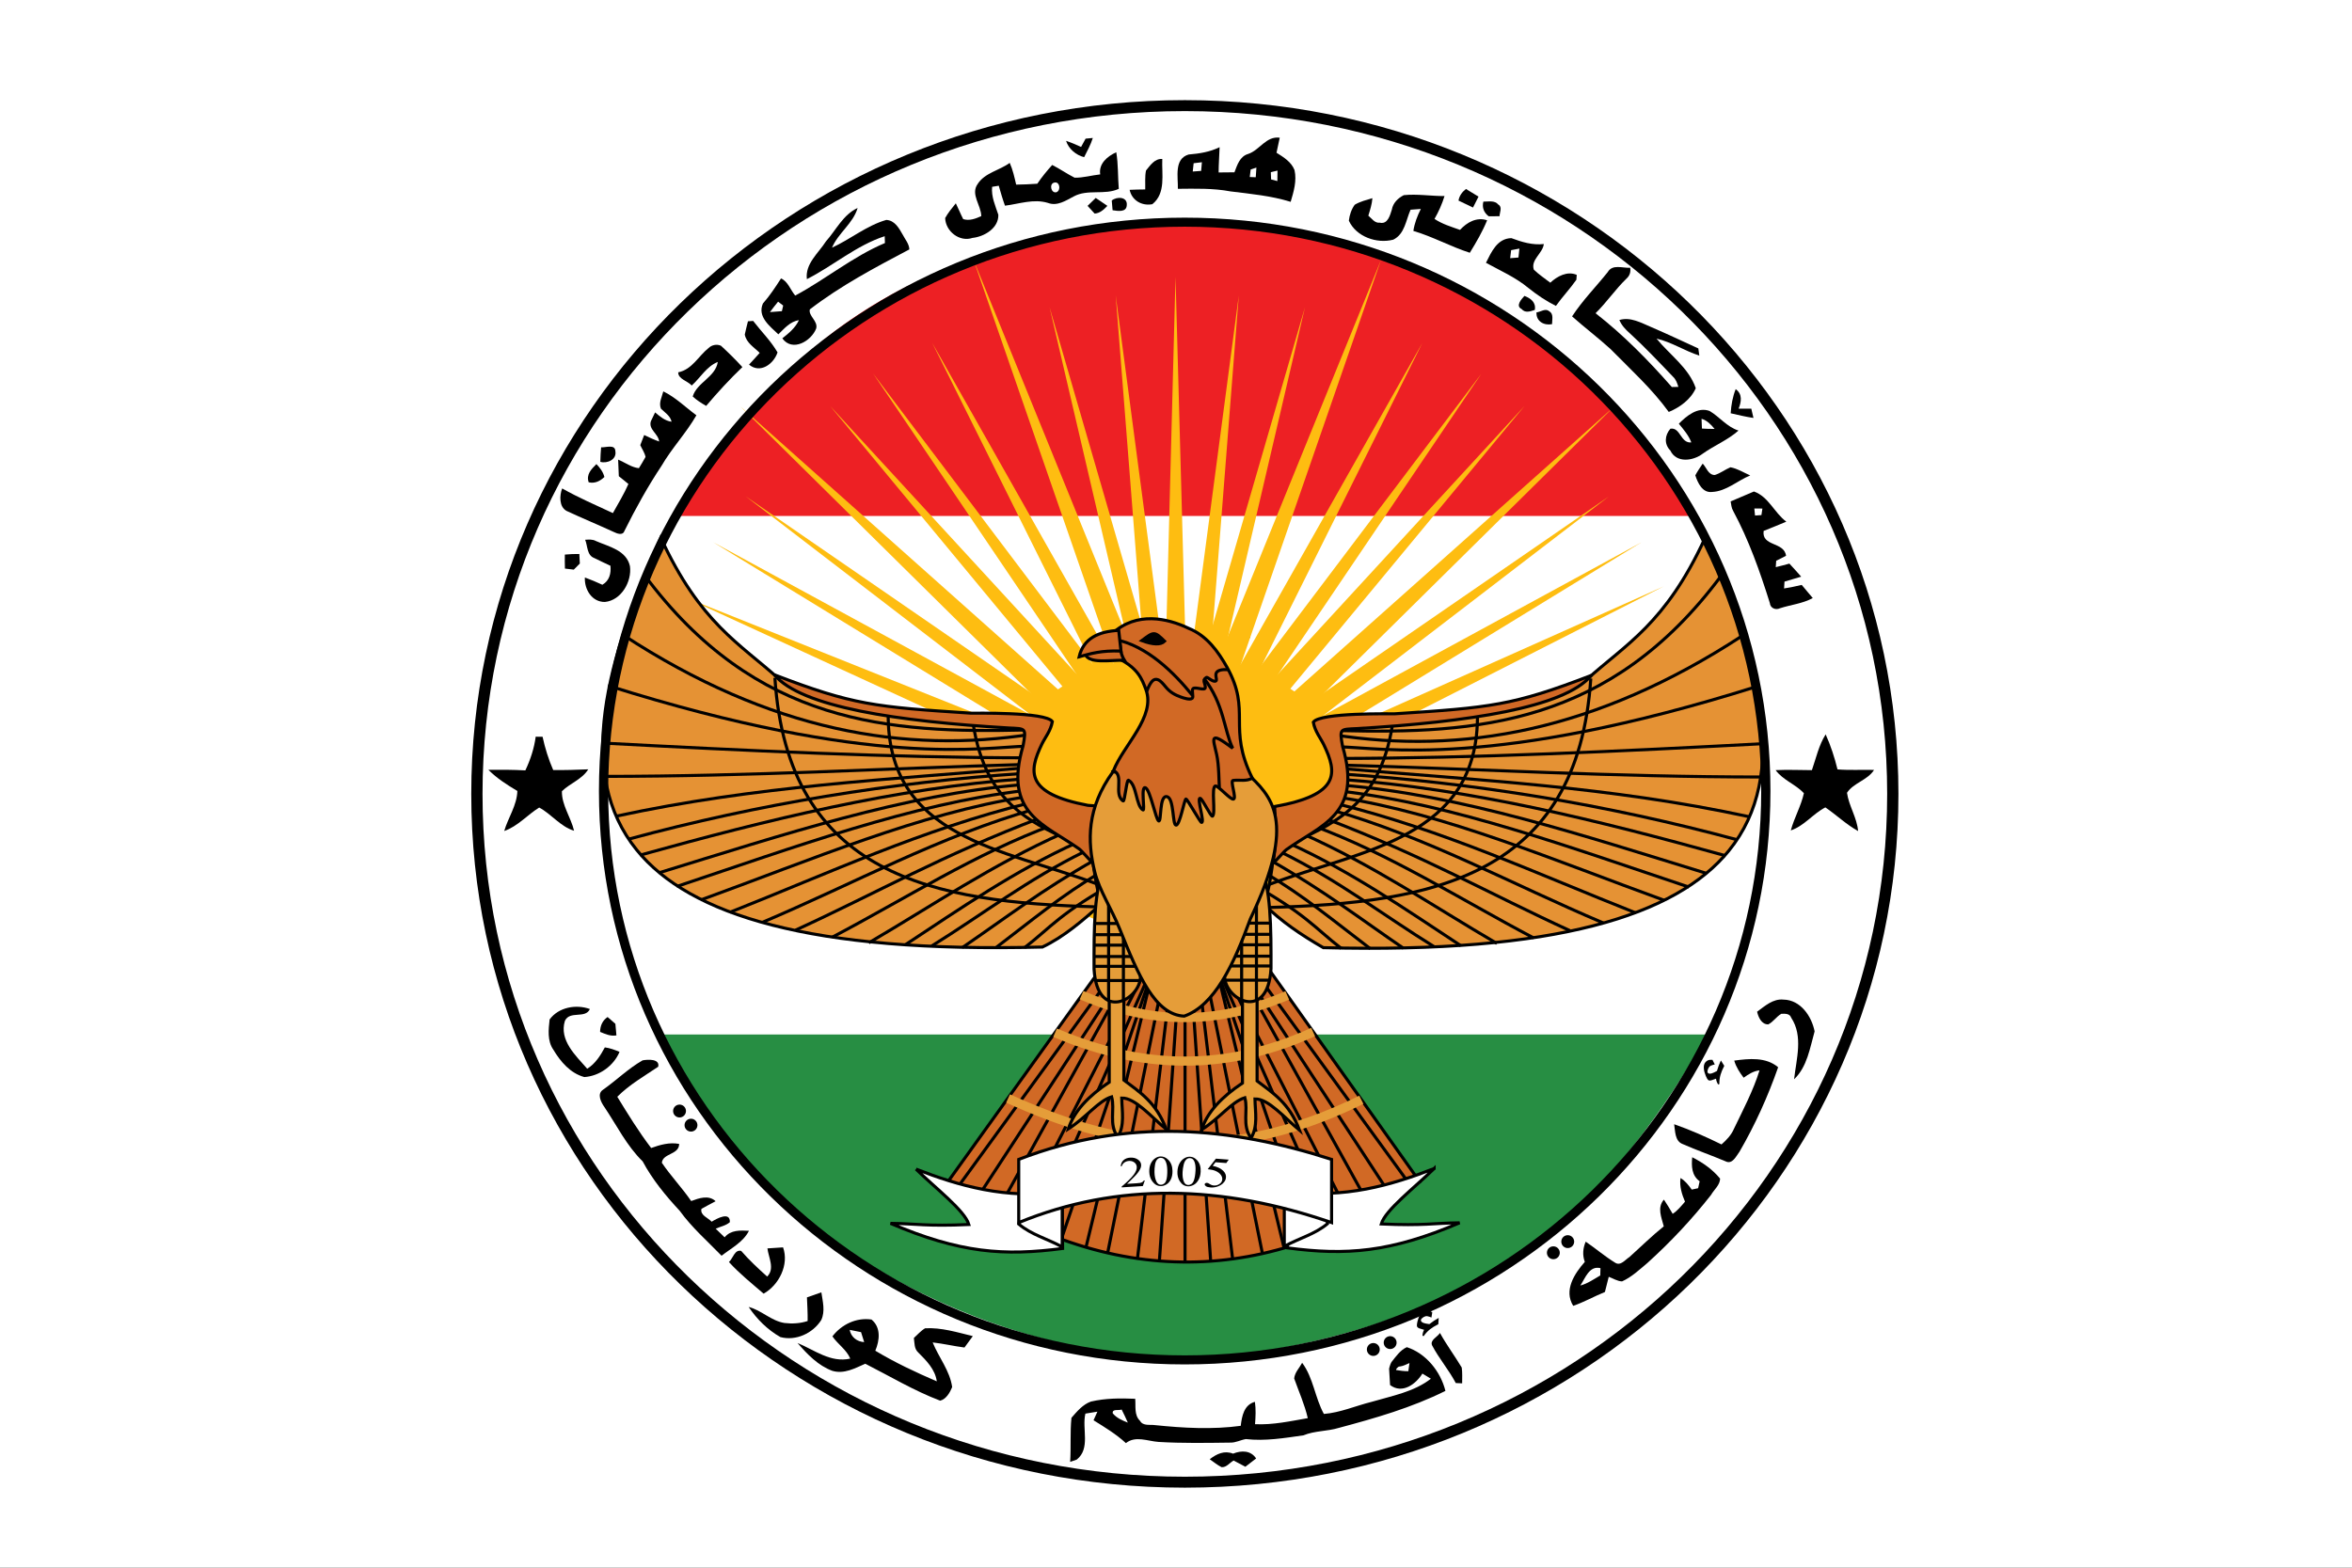 <?xml version="1.0" encoding="UTF-8" standalone="no"?>
<!-- Created with Inkscape (http://www.inkscape.org/) -->

<svg
   xmlns:dc="http://purl.org/dc/elements/1.1/"
   xmlns:cc="http://creativecommons.org/ns#"
   xmlns:rdf="http://www.w3.org/1999/02/22-rdf-syntax-ns#"
   xmlns:svg="http://www.w3.org/2000/svg"
   xmlns="http://www.w3.org/2000/svg"
   xmlns:sodipodi="http://sodipodi.sourceforge.net/DTD/sodipodi-0.dtd"
   xmlns:inkscape="http://www.inkscape.org/namespaces/inkscape"
   width="3000"
   height="2000"
   id="svg2"
   version="1.1"
   inkscape:version="0.48.4 r9939"
   sodipodi:docname="Kurdistan Presidency Flag.svg">
  <rect width="100%" height="100%" fill="#333333" stroke="none"/>
  <defs
     id="defs4">
    <path
       style="fill:#febd11;fill-opacity:1;stroke:#000000;stroke-opacity:1"
       d="m 2006.48,1940.812 c 35.543,-13.884 68.912,-10.568 101.363,0 l 0,20.731 c -35.419,-12.375 -69.328,-13.294 -101.363,0 z"
       id="rect5352-6-2"
       inkscape:connector-curvature="0"
       sodipodi:nodetypes="ccccc" />
    <path
       style="fill:#febd11;fill-opacity:1;stroke:#000000;stroke-opacity:1"
       d="m 2006.48,1940.812 c 35.543,-13.884 68.912,-10.568 101.363,0 l 0,20.731 c -35.419,-12.375 -69.328,-13.294 -101.363,0 z"
       id="rect5352-6-2-0"
       inkscape:connector-curvature="0"
       sodipodi:nodetypes="ccccc" />
  </defs>
  <sodipodi:namedview
     id="base"
     pagecolor="#ffffff"
     bordercolor="#666666"
     borderopacity="1.0"
     inkscape:pageopacity="0.0"
     inkscape:pageshadow="2"
     inkscape:zoom="0.12359375"
     inkscape:cx="1396.1219"
     inkscape:cy="1495.4682"
     inkscape:document-units="px"
     inkscape:current-layer="layer1"
     showgrid="false"
     inkscape:window-width="1680"
     inkscape:window-height="988"
     inkscape:window-x="-8"
     inkscape:window-y="-8"
     inkscape:window-maximized="1"
     showguides="true"
     inkscape:guide-bbox="true"
     fit-margin-top="0"
     fit-margin-left="0"
     fit-margin-right="0"
     fit-margin-bottom="0" />
  <g
     inkscape:label="Layer 1"
     inkscape:groupmode="layer"
     id="layer1"
     transform="translate(3876.683,1993.455)">
    <g
       id="g3263"
       transform="translate(-3876.683,-1993.455)">
      <svg
         version="1.1"
         id="svg3247"
         viewBox="0 0 9 6"
         height="2000"
         width="3000"
         inkscape:version="0.48.4 r9939">
        <rect
           id="rect3249"
           height="6"
           width="9"
           x="0"
           y="0"
           style="fill:#ffffff" />
      </svg>
    </g>
    <g
       transform="matrix(3.889,0,0,3.889,-10583.615,-6685.299)"
       id="g3831">
      <path
         transform="matrix(1.63,0,0,1.585,801.974,-910.729)"
         d="m 946.881,1500.066 c 0,78.674 -63.778,142.451 -142.451,142.451 -78.674,0 -142.451,-63.778 -142.451,-142.451 0,-78.674 63.778,-142.451 142.451,-142.451 78.674,0 142.451,63.778 142.451,142.451 z"
         sodipodi:ry="142.45113"
         sodipodi:rx="142.45113"
         sodipodi:cy="1500.0657"
         sodipodi:cx="804.42987"
         id="path5594-9-1"
         style="fill:#ffffff;stroke:#000000;stroke-width:2.266;stroke-linecap:square;stroke-miterlimit:4;stroke-opacity:1;stroke-dasharray:none"
         sodipodi:type="arc" />
      <path
         sodipodi:nodetypes="cccsc"
         inkscape:connector-curvature="0"
         id="path5572-1-7"
         d="m 2278.643,1375.695 -332.147,0 c 28.524,-45.176 64.171,-90.468 161.446,-95.904 71.417,-0.369 124.548,34.52 149.956,65.293 9.222,11.169 16.013,21.994 20.745,30.611 z"
         style="fill:#ed2024;fill-opacity:1;stroke:none" />
      <path
         sodipodi:nodetypes="ccccc"
         inkscape:connector-curvature="0"
         id="path5592-4"
         d="m 1946.458,1376.109 331.798,0 c 45.473,83.902 21.959,124.143 6.822,169.684 l -344.307,0 c -20.963,-48.718 -30.422,-101.383 5.686,-169.684 z"
         style="fill:#ffffff;stroke:none" />
      <path
         sodipodi:nodetypes="cccsc"
         inkscape:connector-curvature="0"
         id="path5572-0"
         d="m 1940.323,1545.793 344.456,0 c -29.61,50.326 -66.463,96.593 -167.589,106.838 -70.868,-1.091 -128.889,-38.639 -155.662,-72.737 -9.688,-12.339 -16.293,-24.502 -21.205,-34.101 z"
         style="fill:#278e43;fill-opacity:1;stroke:none" />
      <g
         style="fill:#febd11;fill-opacity:1"
         transform="matrix(1.033,0,0,1,1298.166,-79.901)"
         id="g5252-9-1">
        <g
           transform="translate(14.275,1163.343)"
           id="g4376-0-2-4"
           style="fill:#febd11;fill-opacity:1">
          <path
             sodipodi:nodetypes="cc"
             inkscape:connector-curvature="0"
             id="path4216-2-9-8-8"
             d="m 749.233,331.67 c 10.473,1.935 19.372,10.978 25.292,18.376"
             style="fill:#febd11;fill-opacity:1;stroke:#000000;stroke-width:1px;stroke-linecap:butt;stroke-linejoin:miter;stroke-opacity:1" />
          <path
             sodipodi:nodetypes="csssssssssc"
             inkscape:connector-curvature="0"
             id="path4218-7-8-9-8"
             d="m 759.659,348.778 c 1.446,-3.792 2.507,-4.343 3.698,-3.87 0.824,0.327 1.628,1.284 2.467,2.326 1.456,1.808 3.069,2.675 4.977,3.358 0.898,0.321 2.882,1.018 3.639,0.405 0.538,-0.435 -0.303,-2.623 0.261,-3.173 0.748,-0.729 3.84,0.823 3.967,-0.307 0.154,-1.36 -1.197,-2.397 0.35,-3.359 0.446,-0.277 2.085,1.684 3.071,1.15 0.77,-0.418 -1.091,-2.725 1.268,-3.494 0.864,-0.282 1.835,-0.27 2.854,-0.183"
             style="fill:#febd11;fill-opacity:1;stroke:#000000;stroke-width:1px;stroke-linecap:butt;stroke-linejoin:miter;stroke-opacity:1" />
          <path
             sodipodi:nodetypes="ccc"
             inkscape:connector-curvature="0"
             id="path4220-7-3-0-2-7"
             d="m 758.097,332.067 c 3.942,-3.004 4.088,-3.104 7.397,0.204 -1.232,1.219 -3.659,1.192 -7.397,-0.204 z"
             style="fill:#febd11;fill-opacity:1;stroke:#000000;stroke-width:1px;stroke-linecap:butt;stroke-linejoin:miter;stroke-opacity:1" />
          <path
             sodipodi:nodetypes="ccsc"
             inkscape:connector-curvature="0"
             id="path4267-4-7-4"
             d="m 778.238,344.451 c 6.466,8.223 6.617,17.409 9.329,22.918 -7.732,-5.854 -6.434,-3.37 -5.205,2.056 0.78,3.442 0.75,9.435 0.873,10.858"
             style="fill:#febd11;fill-opacity:1;stroke:#000000;stroke-width:1px;stroke-linecap:butt;stroke-linejoin:miter;stroke-opacity:1" />
          <path
             sodipodi:nodetypes="cccc"
             inkscape:connector-curvature="0"
             id="path3303-84-8-5-4"
             d="m 707.59,208.162 46.563,138.827 7.182,-2.394 z"
             style="fill:#febd11;fill-opacity:1;stroke:none" />
          <path
             sodipodi:nodetypes="cccc"
             inkscape:connector-curvature="0"
             id="path3303-8-9-1-5"
             d="m 731.754,223.738 32.266,142.829 7.388,-1.655 z"
             style="fill:#febd11;fill-opacity:1;stroke:none" />
          <path
             sodipodi:nodetypes="cccc"
             inkscape:connector-curvature="0"
             id="path3303-8-8-9-5-1"
             d="m 752.761,219.881 11.077,146.009 7.55,-0.559 z"
             style="fill:#febd11;fill-opacity:1;stroke:none" />
          <path
             sodipodi:nodetypes="cccc"
             inkscape:connector-curvature="0"
             id="path3303-8-8-2-2-8-7"
             d="m 771.754,213.807 -3.701,146.381 7.568,0.205 z"
             style="fill:#febd11;fill-opacity:1;stroke:none" />
          <path
             sodipodi:nodetypes="cccc"
             inkscape:connector-curvature="0"
             id="path3303-8-5-55-6-1"
             d="m 694.508,235.483 63.588,131.901 6.826,-3.275 z"
             style="fill:#febd11;fill-opacity:1;stroke:none" />
          <path
             sodipodi:nodetypes="cccc"
             inkscape:connector-curvature="0"
             id="path3303-8-5-5-3-1-1"
             d="m 675.726,245.505 80.182,122.524 6.343,-4.134 z"
             style="fill:#febd11;fill-opacity:1;stroke:none" />
          <path
             sodipodi:nodetypes="cccc"
             inkscape:connector-curvature="0"
             id="path3303-8-5-5-1-3-2-5"
             d="m 662.099,256.182 91.587,114.25 5.916,-4.724 z"
             style="fill:#febd11;fill-opacity:1;stroke:none" />
          <path
             sodipodi:nodetypes="cccc"
             inkscape:connector-curvature="0"
             id="path3303-7-3-4-2"
             d="m 633.645,256.368 102.472,104.598 5.418,-5.288 z"
             style="fill:#febd11;fill-opacity:1;stroke:none" />
          <path
             sodipodi:nodetypes="cccc"
             inkscape:connector-curvature="0"
             id="path3303-8-5-1-7-2-7"
             d="m 635.276,285.813 114.768,90.937 4.713,-5.925 z"
             style="fill:#febd11;fill-opacity:1;stroke:none" />
          <path
             sodipodi:nodetypes="cccc"
             inkscape:connector-curvature="0"
             id="path3303-8-5-5-15-4-5-6"
             d="M 624.935,300.856 748.71,379.092 752.767,372.7 z"
             style="fill:#febd11;fill-opacity:1;stroke:none" />
          <path
             sodipodi:nodetypes="cccc"
             inkscape:connector-curvature="0"
             id="path3303-8-5-5-1-2-3-8-14"
             d="m 615.147,318.578 132.259,62.839 3.262,-6.832 z"
             style="fill:#febd11;fill-opacity:1;stroke:none" />
          <path
             sodipodi:nodetypes="cc"
             inkscape:connector-curvature="0"
             id="path4216-2-2-0-6-2"
             d="m 795.376,331.726 c -10.473,1.935 -19.372,10.978 -25.292,18.376"
             style="fill:#febd11;fill-opacity:1;stroke:#000000;stroke-width:1px;stroke-linecap:butt;stroke-linejoin:miter;stroke-opacity:1" />
          <path
             sodipodi:nodetypes="csssssssssc"
             inkscape:connector-curvature="0"
             id="path4218-7-3-8-2-3-0"
             d="m 784.949,348.834 c -1.446,-3.792 -2.507,-4.343 -3.698,-3.87 -0.824,0.327 -1.628,1.284 -2.467,2.326 -1.456,1.808 -3.069,2.675 -4.977,3.358 -0.898,0.321 -2.882,1.018 -3.639,0.405 -0.538,-0.435 0.303,-2.623 -0.261,-3.173 -0.748,-0.729 -3.84,0.823 -3.967,-0.307 -0.154,-1.36 1.197,-2.397 -0.35,-3.359 -0.446,-0.277 -2.085,1.684 -3.071,1.15 -0.77,-0.418 1.091,-2.725 -1.268,-3.494 -0.864,-0.282 -1.835,-0.27 -2.854,-0.183"
             style="fill:#febd11;fill-opacity:1;stroke:#000000;stroke-width:1px;stroke-linecap:butt;stroke-linejoin:miter;stroke-opacity:1" />
          <path
             sodipodi:nodetypes="ccc"
             inkscape:connector-curvature="0"
             id="path4220-7-4-0-6-2"
             d="m 786.512,332.123 c -3.942,-3.004 -4.088,-3.104 -7.397,0.204 1.232,1.219 3.659,1.192 7.397,-0.204 z"
             style="fill:#febd11;fill-opacity:1;stroke:#000000;stroke-width:1px;stroke-linecap:butt;stroke-linejoin:miter;stroke-opacity:1" />
          <path
             sodipodi:nodetypes="cccc"
             inkscape:connector-curvature="0"
             id="path3303-1-6-5-2"
             d="m 837.019,208.219 -46.563,138.827 -7.182,-2.394 z"
             style="fill:#febd11;fill-opacity:1;stroke:none" />
          <path
             sodipodi:nodetypes="cccc"
             inkscape:connector-curvature="0"
             id="path3303-8-1-8-3-1"
             d="m 812.855,223.794 -32.266,142.829 -7.388,-1.655 z"
             style="fill:#febd11;fill-opacity:1;stroke:none" />
          <path
             sodipodi:nodetypes="cccc"
             inkscape:connector-curvature="0"
             id="path3303-8-8-3-1-9-6"
             d="m 791.848,219.938 -11.077,146.009 -7.55,-0.559 z"
             style="fill:#febd11;fill-opacity:1;stroke:none" />
          <path
             sodipodi:nodetypes="cccc"
             inkscape:connector-curvature="0"
             id="path3303-8-5-7-9-2-8"
             d="m 850.101,235.54 -63.588,131.901 -6.826,-3.275 z"
             style="fill:#febd11;fill-opacity:1;stroke:none" />
          <path
             sodipodi:nodetypes="cccc"
             inkscape:connector-curvature="0"
             id="path3303-8-5-5-4-8-4-5"
             d="m 868.883,245.561 -80.182,122.524 -6.343,-4.134 z"
             style="fill:#febd11;fill-opacity:1;stroke:none" />
          <path
             sodipodi:nodetypes="cccc"
             inkscape:connector-curvature="0"
             id="path3303-8-5-5-1-27-9-6-7"
             d="m 882.51,256.239 -91.587,114.25 -5.916,-4.724 z"
             style="fill:#febd11;fill-opacity:1;stroke:none" />
          <path
             sodipodi:nodetypes="cccc"
             inkscape:connector-curvature="0"
             id="path3303-7-7-7-1-6"
             d="M 910.964,256.425 808.493,361.023 803.075,355.735 z"
             style="fill:#febd11;fill-opacity:1;stroke:none" />
          <path
             sodipodi:nodetypes="cccc"
             inkscape:connector-curvature="0"
             id="path3303-8-5-1-9-2-8-1"
             d="m 909.333,285.869 -114.768,90.937 -4.713,-5.925 z"
             style="fill:#febd11;fill-opacity:1;stroke:none" />
          <path
             sodipodi:nodetypes="cccc"
             inkscape:connector-curvature="0"
             id="path3303-8-5-5-15-3-2-2-8"
             d="m 919.674,300.913 -123.775,78.236 -4.057,-6.392 z"
             style="fill:#febd11;fill-opacity:1;stroke:none" />
          <path
             sodipodi:nodetypes="cccc"
             inkscape:connector-curvature="0"
             id="path3303-8-5-5-1-2-3-8-1-9"
             d="m 926.764,315.352 -129.763,68.171 -3.52,-6.694 z"
             style="fill:#febd11;fill-opacity:1;stroke:none" />
        </g>
        <path
           sodipodi:type="arc"
           style="fill:#febd11;fill-opacity:1;stroke:none"
           id="path4409-8-1-2"
           sodipodi:cx="797.61536"
           sodipodi:cy="388.31818"
           sodipodi:rx="76.012413"
           sodipodi:ry="46.978256"
           d="m 873.628,388.318 c 0,25.945 -34.032,46.978 -76.012,46.978 -41.98,0 -76.012,-21.033 -76.012,-46.978 0,-25.945 34.032,-46.978 76.012,-46.978 41.98,0 76.012,21.033 76.012,46.978 z"
           transform="matrix(0.744,0,0,0.973,192.322,1169.182)" />
      </g>
      <g
         id="g4901-3-7"
         transform="matrix(1.012,0,0,1,900.304,619.275)">
        <g
           transform="translate(426.455,465.246)"
           id="g3092-3-7-9">
          <path
             sodipodi:nodetypes="ccsccccccc"
             inkscape:connector-curvature="0"
             id="path3040-5-8-5"
             d="m 640.613,344.729 c -12.805,-11.717 -25.609,-18.326 -38.414,-46.424 -17.521,40.125 -27.898,77.398 -7.748,102.478 17.091,21.273 56.144,33.775 131.43,31.806 6.939,-3.323 13.019,-8.651 19.052,-14.09 -3.158,-11.718 -3.344,-20.877 -3.563,-31.335 -10.48,5.934 -13.848,-4.135 -19.881,-8.207 l 1.734,-15.72 -3.121,-4.623 c -31.472,0.64 -58.49,-3.435 -79.488,-13.885 z"
             style="fill:#e59234;fill-opacity:1;stroke:#000000;stroke-width:1px;stroke-linecap:butt;stroke-linejoin:miter;stroke-opacity:1" />
          <path
             sodipodi:nodetypes="cc"
             inkscape:connector-curvature="0"
             id="path3046-9-8-4"
             d="m 703.383,358.951 c 4.15,27.873 20.195,33.328 35.308,40.539"
             style="fill:none;stroke:#000000;stroke-width:1px;stroke-linecap:butt;stroke-linejoin:miter;stroke-opacity:1" />
          <path
             sodipodi:nodetypes="cc"
             inkscape:connector-curvature="0"
             id="path3042-8-2-3"
             d="m 639.191,344.282 c 4.205,65.239 51.688,73.675 104.49,75.131"
             style="fill:none;stroke:#000000;stroke-width:1px;stroke-linecap:butt;stroke-linejoin:miter;stroke-opacity:1" />
          <path
             sodipodi:nodetypes="cc"
             inkscape:connector-curvature="0"
             id="path3044-4-9-1"
             d="m 675.921,355.845 c -0.524,41.148 37.726,44.569 67.674,56.068"
             style="fill:none;stroke:#000000;stroke-width:1px;stroke-linecap:butt;stroke-linejoin:miter;stroke-opacity:1" />
          <path
             sodipodi:nodetypes="cc"
             inkscape:connector-curvature="0"
             id="path3050-0-1-2"
             d="m 596.886,310.531 c 36.095,49.215 79.475,51.923 123.446,50.858"
             style="fill:none;stroke:#000000;stroke-width:1px;stroke-linecap:butt;stroke-linejoin:miter;stroke-opacity:1" />
          <path
             sodipodi:nodetypes="cc"
             inkscape:connector-curvature="0"
             id="path3052-7-3-3-9"
             d="m 589.951,330.18 c 47.848,31.689 91.382,39.06 132.462,32.595"
             style="fill:none;stroke:#000000;stroke-width:1px;stroke-linecap:butt;stroke-linejoin:miter;stroke-opacity:1" />
          <path
             sodipodi:nodetypes="cc"
             inkscape:connector-curvature="0"
             id="path3054-6-5-3"
             d="m 585.097,346.825 c 86.19,27.504 122.184,20.092 135.698,19.881"
             style="fill:none;stroke:#000000;stroke-width:1px;stroke-linecap:butt;stroke-linejoin:miter;stroke-opacity:1" />
          <path
             sodipodi:nodetypes="cc"
             inkscape:connector-curvature="0"
             id="path3056-3-9-4"
             d="m 582.91,365.653 c 46.809,2.503 93.429,4.79 138.115,4.867"
             style="fill:none;stroke:#000000;stroke-width:1px;stroke-linecap:butt;stroke-linejoin:miter;stroke-opacity:1" />
          <path
             sodipodi:nodetypes="cc"
             inkscape:connector-curvature="0"
             id="path3058-6-8-1"
             d="m 583.891,376.605 c 48.09,-0.011 90.998,-2.614 136.492,-3.923"
             style="fill:none;stroke:#000000;stroke-width:1px;stroke-linecap:butt;stroke-linejoin:miter;stroke-opacity:1" />
          <path
             sodipodi:nodetypes="cc"
             inkscape:connector-curvature="0"
             id="path3060-1-4-1-4"
             d="m 587.651,389.682 c 45.688,-10.001 88.655,-12.018 132.242,-15.856"
             style="fill:none;stroke:#000000;stroke-width:1px;stroke-linecap:butt;stroke-linejoin:miter;stroke-opacity:1" />
          <path
             sodipodi:nodetypes="cc"
             inkscape:connector-curvature="0"
             id="path3062-54-0-3-8"
             d="m 591.737,397.201 c 42.497,-11.626 85.223,-18.669 128.155,-21.577"
             style="fill:none;stroke:#000000;stroke-width:1px;stroke-linecap:butt;stroke-linejoin:miter;stroke-opacity:1" />
          <path
             sodipodi:nodetypes="cc"
             inkscape:connector-curvature="0"
             id="path3064-2-7-8"
             d="m 595.497,402.432 c 41.411,-11.609 82.821,-22.011 124.232,-25.01"
             style="fill:none;stroke:#000000;stroke-width:1px;stroke-linecap:butt;stroke-linejoin:miter;stroke-opacity:1" />
          <path
             sodipodi:nodetypes="cc"
             inkscape:connector-curvature="0"
             id="path3066-0-6-7-8"
             d="m 601.741,408.201 c 39.738,-12.351 79.646,-25.758 117.898,-28.897"
             style="fill:none;stroke:#000000;stroke-width:1px;stroke-linecap:butt;stroke-linejoin:miter;stroke-opacity:1" />
          <path
             sodipodi:nodetypes="cc"
             inkscape:connector-curvature="0"
             id="path3068-9-3-4-2"
             d="m 607.405,412.709 c 38.018,-12.854 76.334,-27.147 112.581,-31.439"
             style="fill:none;stroke:#000000;stroke-width:1px;stroke-linecap:butt;stroke-linejoin:miter;stroke-opacity:1" />
          <path
             sodipodi:nodetypes="cc"
             inkscape:connector-curvature="0"
             id="path3070-7-6-2"
             d="m 615.265,417.101 c 35.414,-13.012 71.388,-28.545 105.068,-33.751"
             style="fill:none;stroke:#000000;stroke-width:1px;stroke-linecap:butt;stroke-linejoin:miter;stroke-opacity:1" />
          <path
             sodipodi:nodetypes="cc"
             inkscape:connector-curvature="0"
             id="path3072-3-1-7"
             d="m 624.627,421.176 c 31.843,-12.743 62.117,-27.104 97.092,-35.861"
             style="fill:none;stroke:#000000;stroke-width:1px;stroke-linecap:butt;stroke-linejoin:miter;stroke-opacity:1" />
          <path
             sodipodi:nodetypes="cc"
             inkscape:connector-curvature="0"
             id="path3074-7-5-7"
             d="m 635.133,424.485 c 29.6,-12.671 57.583,-28.365 88.552,-37.205"
             style="fill:none;stroke:#000000;stroke-width:1px;stroke-linecap:butt;stroke-linejoin:miter;stroke-opacity:1" />
          <path
             sodipodi:nodetypes="cc"
             inkscape:connector-curvature="0"
             id="path3076-2-4-9"
             d="m 645.895,427.042 c 26.581,-12.329 46.958,-24.348 79.754,-36.988"
             style="fill:none;stroke:#000000;stroke-width:1px;stroke-linecap:butt;stroke-linejoin:miter;stroke-opacity:1" />
          <path
             sodipodi:nodetypes="cc"
             inkscape:connector-curvature="0"
             id="path3078-60-2-3"
             d="m 657.685,429.411 c 23.778,-12.665 46.624,-27.569 71.779,-36.93"
             style="fill:none;stroke:#000000;stroke-width:1px;stroke-linecap:butt;stroke-linejoin:miter;stroke-opacity:1" />
          <path
             sodipodi:nodetypes="cc"
             inkscape:connector-curvature="0"
             id="path3080-16-0-1"
             d="m 669.628,431.201 c 20.697,-12.247 39.847,-25.564 63.097,-36.044"
             style="fill:none;stroke:#000000;stroke-width:1px;stroke-linecap:butt;stroke-linejoin:miter;stroke-opacity:1" />
          <path
             sodipodi:nodetypes="cc"
             inkscape:connector-curvature="0"
             id="path3082-5-9-9"
             d="m 681.315,431.937 c 17.974,-11.964 35.556,-24.37 55.893,-33.676"
             style="fill:none;stroke:#000000;stroke-width:1px;stroke-linecap:butt;stroke-linejoin:miter;stroke-opacity:1" />
          <path
             sodipodi:nodetypes="cc"
             inkscape:connector-curvature="0"
             id="path3084-7-7-8"
             d="m 689.979,432.264 c 16.718,-10.505 31.234,-21.906 49.693,-31.058"
             style="fill:none;stroke:#000000;stroke-width:1px;stroke-linecap:butt;stroke-linejoin:miter;stroke-opacity:1" />
          <path
             sodipodi:nodetypes="cc"
             inkscape:connector-curvature="0"
             id="path3086-5-3-6"
             d="m 699.95,432.754 c 13.757,-9.53 25.888,-18.959 42.827,-28.688"
             style="fill:none;stroke:#000000;stroke-width:1px;stroke-linecap:butt;stroke-linejoin:miter;stroke-opacity:1" />
          <path
             sodipodi:nodetypes="cccsccsscsc"
             inkscape:connector-curvature="0"
             id="path3038-4-7-5"
             d="m 639.018,343.271 c 8.752,10.66 40.109,15.294 75.982,17.453 5.504,0.274 5.694,-0.1 4.627,5.846 -6.522,22.358 7.072,25.79 18.208,33.856 0.729,0.528 3.7,4.023 4.402,4.597 -1.279,-6.885 5.318,-13.118 5.548,-18.494 -0.748,-0.004 -6.807,-0.356 -7.139,-0.42 -20.241,-3.892 -19.253,-10.998 -14.923,-20.105 1.02,-2.146 2.859,-4.326 3.395,-7.389 -2.126,-3.235 -25.657,-2.699 -26.334,-2.743 -31.014,-2.031 -38.326,-2.679 -63.765,-12.601 z"
             style="fill:#d16925;fill-opacity:1;stroke:#000000;stroke-width:1px;stroke-linecap:butt;stroke-linejoin:miter;stroke-opacity:1" />
          <path
             sodipodi:nodetypes="cc"
             inkscape:connector-curvature="0"
             id="path3088-1-2-0"
             d="m 710.657,432.918 c 11.144,-8.54 21.647,-17.481 34.409,-25.01"
             style="fill:none;stroke:#000000;stroke-width:1px;stroke-linecap:butt;stroke-linejoin:miter;stroke-opacity:1" />
          <path
             sodipodi:nodetypes="cc"
             inkscape:connector-curvature="0"
             id="path3090-2-6-2"
             d="m 720.056,432.836 c 8.767,-6.842 11.357,-11.326 30.976,-22.313"
             style="fill:none;stroke:#000000;stroke-width:1px;stroke-linecap:butt;stroke-linejoin:miter;stroke-opacity:1" />
        </g>
        <g
           transform="matrix(-1,0,0,1,1969.264,465.45)"
           id="g3092-1-0-0-8">
          <path
             sodipodi:nodetypes="ccsccccccc"
             inkscape:connector-curvature="0"
             id="path3040-7-0-1-6"
             d="m 640.613,344.729 c -12.805,-11.717 -25.609,-18.326 -38.414,-46.424 -17.521,40.125 -27.898,77.398 -7.748,102.478 17.091,21.273 56.144,33.775 131.43,31.806 7.146,-4.167 13.748,-8.695 19.052,-14.09 -3.158,-11.718 -3.344,-20.877 -3.563,-31.335 -10.48,5.934 -13.848,-4.135 -19.881,-8.207 l 1.734,-15.72 -3.121,-4.623 c -31.472,0.64 -58.49,-3.435 -79.488,-13.885 z"
             style="fill:#e59234;fill-opacity:1;stroke:#000000;stroke-width:1px;stroke-linecap:butt;stroke-linejoin:miter;stroke-opacity:1" />
          <path
             sodipodi:nodetypes="cc"
             inkscape:connector-curvature="0"
             id="path3046-4-1-6-0"
             d="m 703.383,358.951 c 4.15,27.873 20.195,33.328 35.308,40.539"
             style="fill:none;stroke:#000000;stroke-width:1px;stroke-linecap:butt;stroke-linejoin:miter;stroke-opacity:1" />
          <path
             sodipodi:nodetypes="cc"
             inkscape:connector-curvature="0"
             id="path3042-0-4-5-2"
             d="m 639.191,344.282 c 4.205,65.239 51.688,73.675 104.49,75.131"
             style="fill:none;stroke:#000000;stroke-width:1px;stroke-linecap:butt;stroke-linejoin:miter;stroke-opacity:1" />
          <path
             sodipodi:nodetypes="cc"
             inkscape:connector-curvature="0"
             id="path3044-9-6-7-4-4"
             d="m 675.921,355.845 c -0.524,41.148 37.726,44.569 67.674,56.068"
             style="fill:none;stroke:#000000;stroke-width:1px;stroke-linecap:butt;stroke-linejoin:miter;stroke-opacity:1" />
          <path
             sodipodi:nodetypes="cc"
             inkscape:connector-curvature="0"
             id="path3050-4-0-5-8-5"
             d="m 596.886,310.531 c 36.095,49.215 79.475,51.923 123.446,50.858"
             style="fill:none;stroke:#000000;stroke-width:1px;stroke-linecap:butt;stroke-linejoin:miter;stroke-opacity:1" />
          <path
             sodipodi:nodetypes="cc"
             inkscape:connector-curvature="0"
             id="path3052-8-7-4-6"
             d="m 589.951,330.18 c 47.848,31.689 91.382,39.06 132.462,32.595"
             style="fill:none;stroke:#000000;stroke-width:1px;stroke-linecap:butt;stroke-linejoin:miter;stroke-opacity:1" />
          <path
             sodipodi:nodetypes="cc"
             inkscape:connector-curvature="0"
             id="path3054-8-1-1-5"
             d="m 585.097,346.825 c 86.19,27.504 122.184,20.092 135.698,19.881"
             style="fill:none;stroke:#000000;stroke-width:1px;stroke-linecap:butt;stroke-linejoin:miter;stroke-opacity:1" />
          <path
             sodipodi:nodetypes="cc"
             inkscape:connector-curvature="0"
             id="path3056-2-7-2-0"
             d="m 582.91,365.653 c 46.809,2.503 93.429,4.79 138.115,4.867"
             style="fill:none;stroke:#000000;stroke-width:1px;stroke-linecap:butt;stroke-linejoin:miter;stroke-opacity:1" />
          <path
             sodipodi:nodetypes="cc"
             inkscape:connector-curvature="0"
             id="path3058-4-7-0-9"
             d="m 583.891,376.605 c 48.09,-0.011 90.998,-2.614 136.492,-3.923"
             style="fill:none;stroke:#000000;stroke-width:1px;stroke-linecap:butt;stroke-linejoin:miter;stroke-opacity:1" />
          <path
             sodipodi:nodetypes="cc"
             inkscape:connector-curvature="0"
             id="path3060-5-7-0-0-5"
             d="m 587.651,389.682 c 45.688,-10.001 88.655,-12.018 132.242,-15.856"
             style="fill:none;stroke:#000000;stroke-width:1px;stroke-linecap:butt;stroke-linejoin:miter;stroke-opacity:1" />
          <path
             sodipodi:nodetypes="cc"
             inkscape:connector-curvature="0"
             id="path3062-5-7-1-0"
             d="m 591.737,397.201 c 42.497,-11.626 85.223,-18.669 128.155,-21.577"
             style="fill:none;stroke:#000000;stroke-width:1px;stroke-linecap:butt;stroke-linejoin:miter;stroke-opacity:1" />
          <path
             sodipodi:nodetypes="cc"
             inkscape:connector-curvature="0"
             id="path3064-1-3-4-6"
             d="m 595.497,402.432 c 41.411,-11.609 82.821,-22.011 124.232,-25.01"
             style="fill:none;stroke:#000000;stroke-width:1px;stroke-linecap:butt;stroke-linejoin:miter;stroke-opacity:1" />
          <path
             sodipodi:nodetypes="cc"
             inkscape:connector-curvature="0"
             id="path3066-7-3-6-1"
             d="m 601.741,408.201 c 39.738,-12.351 79.646,-25.758 117.898,-28.897"
             style="fill:none;stroke:#000000;stroke-width:1px;stroke-linecap:butt;stroke-linejoin:miter;stroke-opacity:1" />
          <path
             sodipodi:nodetypes="cc"
             inkscape:connector-curvature="0"
             id="path3068-1-5-0-3"
             d="m 607.405,412.709 c 38.018,-12.854 76.334,-27.147 112.581,-31.439"
             style="fill:none;stroke:#000000;stroke-width:1px;stroke-linecap:butt;stroke-linejoin:miter;stroke-opacity:1" />
          <path
             sodipodi:nodetypes="cc"
             inkscape:connector-curvature="0"
             id="path3070-1-9-7-8"
             d="m 615.265,417.101 c 35.414,-13.012 71.388,-28.545 105.068,-33.751"
             style="fill:none;stroke:#000000;stroke-width:1px;stroke-linecap:butt;stroke-linejoin:miter;stroke-opacity:1" />
          <path
             sodipodi:nodetypes="cc"
             inkscape:connector-curvature="0"
             id="path3072-5-9-1-9"
             d="m 624.627,421.176 c 31.843,-12.743 62.117,-27.104 97.092,-35.861"
             style="fill:none;stroke:#000000;stroke-width:1px;stroke-linecap:butt;stroke-linejoin:miter;stroke-opacity:1" />
          <path
             sodipodi:nodetypes="cc"
             inkscape:connector-curvature="0"
             id="path3074-2-8-7-3"
             d="m 635.133,424.485 c 29.6,-12.671 57.583,-28.365 88.552,-37.205"
             style="fill:none;stroke:#000000;stroke-width:1px;stroke-linecap:butt;stroke-linejoin:miter;stroke-opacity:1" />
          <path
             sodipodi:nodetypes="cc"
             inkscape:connector-curvature="0"
             id="path3076-7-1-7-4"
             d="m 645.895,427.042 c 26.581,-12.329 46.958,-24.348 79.754,-36.988"
             style="fill:none;stroke:#000000;stroke-width:1px;stroke-linecap:butt;stroke-linejoin:miter;stroke-opacity:1" />
          <path
             sodipodi:nodetypes="cc"
             inkscape:connector-curvature="0"
             id="path3078-6-8-7-4"
             d="m 657.685,429.411 c 23.778,-12.665 46.624,-27.569 71.779,-36.93"
             style="fill:none;stroke:#000000;stroke-width:1px;stroke-linecap:butt;stroke-linejoin:miter;stroke-opacity:1" />
          <path
             sodipodi:nodetypes="cc"
             inkscape:connector-curvature="0"
             id="path3080-1-2-7-6"
             d="m 669.628,431.201 c 20.697,-12.247 39.847,-25.564 63.097,-36.044"
             style="fill:none;stroke:#000000;stroke-width:1px;stroke-linecap:butt;stroke-linejoin:miter;stroke-opacity:1" />
          <path
             sodipodi:nodetypes="cc"
             inkscape:connector-curvature="0"
             id="path3082-4-6-3-0"
             d="m 681.315,431.937 c 17.974,-11.964 35.556,-24.37 55.893,-33.676"
             style="fill:none;stroke:#000000;stroke-width:1px;stroke-linecap:butt;stroke-linejoin:miter;stroke-opacity:1" />
          <path
             sodipodi:nodetypes="cc"
             inkscape:connector-curvature="0"
             id="path3084-2-6-3-6"
             d="m 689.979,432.264 c 16.718,-10.505 31.234,-21.906 49.693,-31.058"
             style="fill:none;stroke:#000000;stroke-width:1px;stroke-linecap:butt;stroke-linejoin:miter;stroke-opacity:1" />
          <path
             sodipodi:nodetypes="cc"
             inkscape:connector-curvature="0"
             id="path3086-3-0-5-6"
             d="m 699.95,432.754 c 13.757,-9.53 25.888,-18.959 42.827,-28.688"
             style="fill:none;stroke:#000000;stroke-width:1px;stroke-linecap:butt;stroke-linejoin:miter;stroke-opacity:1" />
          <path
             sodipodi:nodetypes="cccsccscsc"
             inkscape:connector-curvature="0"
             id="path3038-2-3-9-1"
             d="m 639.018,343.271 c 8.752,10.66 40.109,15.294 75.982,17.453 5.504,0.274 5.694,-0.1 4.627,5.846 -6.522,22.358 7.072,25.79 18.208,33.856 0.729,0.528 3.7,4.023 4.402,4.597 -1.279,-6.885 -0.808,-13.349 -0.578,-18.725 -21.286,-3.849 -20.337,-11.037 -15.936,-20.294 1.02,-2.146 2.859,-4.326 3.395,-7.389 -2.126,-3.235 -25.657,-2.699 -26.334,-2.743 -31.014,-2.031 -38.326,-2.679 -63.765,-12.601 z"
             style="fill:#d16925;fill-opacity:1;stroke:#000000;stroke-width:1px;stroke-linecap:butt;stroke-linejoin:miter;stroke-opacity:1" />
          <path
             sodipodi:nodetypes="cc"
             inkscape:connector-curvature="0"
             id="path3088-2-8-9-8"
             d="m 710.657,432.918 c 11.144,-8.54 21.647,-17.481 34.409,-25.01"
             style="fill:none;stroke:#000000;stroke-width:1px;stroke-linecap:butt;stroke-linejoin:miter;stroke-opacity:1" />
          <path
             sodipodi:nodetypes="cc"
             inkscape:connector-curvature="0"
             id="path3090-1-0-8-4"
             d="m 720.056,432.836 c 8.767,-6.842 11.357,-11.326 30.976,-22.313"
             style="fill:none;stroke:#000000;stroke-width:1px;stroke-linecap:butt;stroke-linejoin:miter;stroke-opacity:1" />
        </g>
        <g
           transform="translate(426.455,465.246)"
           id="g3360-1-1-9-1">
          <path
             sodipodi:nodetypes="ccccc"
             inkscape:connector-curvature="0"
             id="path3048-2-8-6"
             d="m 695.597,509.108 56.943,-80.284 39.019,0.079 56.612,80.667 c -48.769,34.171 -99.491,36.245 -152.574,-0.462 z"
             style="fill:#d16925;fill-opacity:1;stroke:#000000;stroke-width:1px;stroke-linecap:butt;stroke-linejoin:miter;stroke-opacity:1" />
          <path
             inkscape:connector-curvature="0"
             id="path3254-5-2-3"
             d="m 772.115,535.924 0,-100.329"
             style="fill:none;stroke:#000000;stroke-width:1px;stroke-linecap:butt;stroke-linejoin:miter;stroke-opacity:1" />
          <path
             inkscape:connector-curvature="0"
             id="path3256-0-6-7"
             d="m 780.437,535.808 -6.111,-89.732"
             style="fill:none;stroke:#000000;stroke-width:1px;stroke-linecap:butt;stroke-linejoin:miter;stroke-opacity:1" />
          <path
             inkscape:connector-curvature="0"
             id="path3258-9-6-8"
             d="M 787.567,535.164 776.124,438.557"
             style="fill:none;stroke:#000000;stroke-width:1px;stroke-linecap:butt;stroke-linejoin:miter;stroke-opacity:1" />
          <path
             inkscape:connector-curvature="0"
             id="path3260-47-0-8"
             d="M 797.211,533.203 777.595,435.288"
             style="fill:none;stroke:#000000;stroke-width:1px;stroke-linecap:butt;stroke-linejoin:miter;stroke-opacity:1" />
          <path
             inkscape:connector-curvature="0"
             id="path3262-8-3-2"
             d="M 804.24,531.404 781.682,436.923"
             style="fill:none;stroke:#000000;stroke-width:1px;stroke-linecap:butt;stroke-linejoin:miter;stroke-opacity:1" />
          <path
             inkscape:connector-curvature="0"
             id="path3264-3-8-9"
             d="M 845.433,511.135 782.826,424.009"
             style="fill:none;stroke:#000000;stroke-width:1px;stroke-linecap:butt;stroke-linejoin:miter;stroke-opacity:1" />
          <path
             inkscape:connector-curvature="0"
             id="path3266-5-0-1"
             d="M 839.711,515.548 779.72,422.701"
             style="fill:none;stroke:#000000;stroke-width:1px;stroke-linecap:butt;stroke-linejoin:miter;stroke-opacity:1" />
          <path
             inkscape:connector-curvature="0"
             id="path3268-1-1-3"
             d="M 833.173,519.799 776.941,416.98"
             style="fill:none;stroke:#000000;stroke-width:1px;stroke-linecap:butt;stroke-linejoin:miter;stroke-opacity:1" />
          <path
             inkscape:connector-curvature="0"
             id="path3270-2-2-5"
             d="M 826.307,522.577 774.489,419.759"
             style="fill:none;stroke:#000000;stroke-width:1px;stroke-linecap:butt;stroke-linejoin:miter;stroke-opacity:1" />
          <path
             inkscape:connector-curvature="0"
             id="path3272-0-5-9"
             d="M 820.259,525.52 773.999,419.595"
             style="fill:none;stroke:#000000;stroke-width:1px;stroke-linecap:butt;stroke-linejoin:miter;stroke-opacity:1" />
          <path
             inkscape:connector-curvature="0"
             id="path3274-16-0-8"
             d="M 812.249,528.789 775.961,420.576"
             style="fill:none;stroke:#000000;stroke-width:1px;stroke-linecap:butt;stroke-linejoin:miter;stroke-opacity:1" />
          <path
             inkscape:connector-curvature="0"
             id="path3256-9-4-9-4-7"
             d="m 763.808,535.536 6.111,-89.732"
             style="fill:none;stroke:#000000;stroke-width:1px;stroke-linecap:butt;stroke-linejoin:miter;stroke-opacity:1" />
          <path
             inkscape:connector-curvature="0"
             id="path3258-5-0-4-0"
             d="m 756.678,534.892 11.442,-96.607"
             style="fill:none;stroke:#000000;stroke-width:1px;stroke-linecap:butt;stroke-linejoin:miter;stroke-opacity:1" />
          <path
             inkscape:connector-curvature="0"
             id="path3260-4-6-7-7"
             d="m 747.034,532.93 19.616,-97.915"
             style="fill:none;stroke:#000000;stroke-width:1px;stroke-linecap:butt;stroke-linejoin:miter;stroke-opacity:1" />
          <path
             inkscape:connector-curvature="0"
             id="path3262-3-1-8-6"
             d="m 740.005,531.132 22.558,-94.482"
             style="fill:none;stroke:#000000;stroke-width:1px;stroke-linecap:butt;stroke-linejoin:miter;stroke-opacity:1" />
          <path
             inkscape:connector-curvature="0"
             id="path3264-1-8-3-3"
             d="m 698.812,510.863 62.606,-87.126"
             style="fill:none;stroke:#000000;stroke-width:1px;stroke-linecap:butt;stroke-linejoin:miter;stroke-opacity:1" />
          <path
             inkscape:connector-curvature="0"
             id="path3266-2-9-5-6"
             d="M 704.533,515.276 764.524,422.429"
             style="fill:none;stroke:#000000;stroke-width:1px;stroke-linecap:butt;stroke-linejoin:miter;stroke-opacity:1" />
          <path
             sodipodi:nodetypes="cc"
             inkscape:connector-curvature="0"
             id="path3268-3-8-1-1"
             d="m 711.358,519.118 55.945,-102.41"
             style="fill:none;stroke:#000000;stroke-width:1px;stroke-linecap:butt;stroke-linejoin:miter;stroke-opacity:1" />
          <path
             inkscape:connector-curvature="0"
             id="path3270-3-4-2-5"
             d="M 717.937,522.305 769.755,419.487"
             style="fill:none;stroke:#000000;stroke-width:1px;stroke-linecap:butt;stroke-linejoin:miter;stroke-opacity:1" />
          <path
             inkscape:connector-curvature="0"
             id="path3272-4-1-0-4"
             d="M 723.985,525.247 770.246,419.323"
             style="fill:none;stroke:#000000;stroke-width:1px;stroke-linecap:butt;stroke-linejoin:miter;stroke-opacity:1" />
          <path
             inkscape:connector-curvature="0"
             id="path3274-1-4-1-2"
             d="M 731.995,528.517 768.284,420.304"
             style="fill:none;stroke:#000000;stroke-width:1px;stroke-linecap:butt;stroke-linejoin:miter;stroke-opacity:1" />
        </g>
        <path
           style="fill:none;stroke:#e59d39;stroke-width:3;stroke-linecap:butt;stroke-linejoin:miter;stroke-miterlimit:4;stroke-opacity:1;stroke-dasharray:none"
           d="m 1156.441,925.951 c 23.859,10.211 51.649,14.515 83.647,-0.235"
           id="path3386-1-39-6-0"
           inkscape:connector-curvature="0"
           sodipodi:nodetypes="cc" />
        <path
           style="fill:none;stroke:#e59d39;stroke-width:3;stroke-linecap:butt;stroke-linejoin:miter;stroke-miterlimit:4;stroke-opacity:1;stroke-dasharray:none"
           d="m 1165.037,913.636 c 18.437,7.896 40.008,11.486 66.662,0.069"
           id="path3386-1-3-8-4-9"
           inkscape:connector-curvature="0"
           sodipodi:nodetypes="cc" />
        <path
           style="fill:none;stroke:#e59d39;stroke-width:3;stroke-linecap:butt;stroke-linejoin:miter;stroke-miterlimit:4;stroke-opacity:1;stroke-dasharray:none"
           d="m 1141.213,947.524 c 32.585,14.963 68.733,23.397 114.492,0.414"
           id="path3386-8-0-7-1"
           inkscape:connector-curvature="0"
           sodipodi:nodetypes="cc" />
        <path
           style="fill:#e59d39;fill-opacity:1;stroke:#000000;stroke-width:1px;stroke-linecap:butt;stroke-linejoin:miter;stroke-opacity:1"
           d="m 1174.004,914.886 0,27.278 c -6.713,4.53 -11.449,9.554 -13.235,15.315 5.999,-3.897 9.724,-9.18 14.011,-10.508 1.139,4.254 -1.037,8.971 1.998,13.225 2.293,-3.906 1.372,-8.326 1.271,-12.83 4.346,-0.095 9.539,6.156 14.448,10.287 -3.316,-8.989 -8.662,-12.228 -13.755,-16.182 l 0,-29.706 z"
           id="path4287-1-0-6-3"
           inkscape:connector-curvature="0"
           sodipodi:nodetypes="cccccccccc" />
        <g
           id="g4385-3-8-1-7"
           transform="translate(-590.301,452.706)">
          <path
             sodipodi:nodetypes="ccsccc"
             inkscape:connector-curvature="0"
             id="path4325-9-8-7-8-2"
             d="m 1763.145,418.356 c -3.828,6.601 -3.789,21.105 -3.76,34 1.002,17.573 15.129,10.278 15.067,2.215 -0.037,-4.8 0.148,-11.212 0.403,-15.77 l -2.72,-20.609 z"
             style="fill:#e59d39;fill-opacity:1;stroke:#000000;stroke-width:1px;stroke-linecap:butt;stroke-linejoin:miter;stroke-opacity:1" />
          <path
             inkscape:connector-curvature="0"
             id="path4327-8-9-7-9-6"
             d="m 1759.467,444.51 15.12,0"
             style="fill:none;stroke:#000000;stroke-width:1px;stroke-linecap:butt;stroke-linejoin:miter;stroke-opacity:1" />
          <path
             inkscape:connector-curvature="0"
             id="path4329-6-3-8-8-0"
             d="m 1759.304,451.457 14.957,0"
             style="fill:none;stroke:#000000;stroke-width:1px;stroke-linecap:butt;stroke-linejoin:miter;stroke-opacity:1" />
          <path
             inkscape:connector-curvature="0"
             id="path4331-5-4-3-4-1-1"
             d="m 1759.957,456.116 14.385,0"
             style="fill:none;stroke:#000000;stroke-width:1px;stroke-linecap:butt;stroke-linejoin:miter;stroke-opacity:1" />
          <path
             inkscape:connector-curvature="0"
             id="path4333-0-4-8-1-6"
             d="m 1759.794,437.399 14.712,0"
             style="fill:none;stroke:#000000;stroke-width:1px;stroke-linecap:butt;stroke-linejoin:miter;stroke-opacity:1" />
          <path
             inkscape:connector-curvature="0"
             id="path4335-2-6-3-4-5-5"
             d="m 1759.538,441.073 15.142,0"
             style="fill:none;stroke:#000000;stroke-width:1px;stroke-linecap:butt;stroke-linejoin:miter;stroke-opacity:1" />
          <path
             inkscape:connector-curvature="0"
             id="path4337-8-06-7-3-7"
             d="m 1759.422,448.239 14.853,0"
             style="fill:none;stroke:#000000;stroke-width:1px;stroke-linecap:butt;stroke-linejoin:miter;stroke-opacity:1" />
          <path
             inkscape:connector-curvature="0"
             id="path4339-6-6-1-9-5"
             d="m 1764.103,462.63 0,-44.269"
             style="fill:none;stroke:#000000;stroke-width:1px;stroke-linecap:butt;stroke-linejoin:miter;stroke-opacity:1" />
          <path
             inkscape:connector-curvature="0"
             id="path4341-0-1-0-8-4"
             d="m 1768.9,462.514 0,-44.154"
             style="fill:none;stroke:#000000;stroke-width:1px;stroke-linecap:butt;stroke-linejoin:miter;stroke-opacity:1" />
        </g>
        <path
           style="fill:#e59d39;fill-opacity:1;stroke:#000000;stroke-width:1px;stroke-linecap:butt;stroke-linejoin:miter;stroke-opacity:1"
           d="m 1217.184,915.178 0,27.278 c -6.713,4.53 -11.449,9.554 -13.235,15.315 5.999,-3.897 9.724,-9.18 14.011,-10.508 1.139,4.254 -1.037,8.971 1.998,13.225 2.293,-3.906 1.372,-8.326 1.271,-12.83 4.346,-0.095 9.539,6.156 14.448,10.287 -3.316,-8.989 -8.662,-12.228 -13.755,-16.182 l 0,-29.706 z"
           id="path4287-3-8-7-8-1"
           inkscape:connector-curvature="0"
           sodipodi:nodetypes="cccccccccc" />
        <g
           id="g4385-2-4-3-0-2"
           transform="matrix(-1,0,0,1,2985.816,452.591)">
          <path
             sodipodi:nodetypes="ccsccc"
             inkscape:connector-curvature="0"
             id="path4325-9-4-9-4-8-0"
             d="m 1763.145,418.356 c -3.828,6.601 -3.789,21.105 -3.76,34 1.002,17.573 15.129,10.278 15.067,2.215 -0.037,-4.8 0.148,-11.212 0.403,-15.77 l -2.72,-20.609 z"
             style="fill:#e59d39;fill-opacity:1;stroke:#000000;stroke-width:1px;stroke-linecap:butt;stroke-linejoin:miter;stroke-opacity:1" />
          <path
             inkscape:connector-curvature="0"
             id="path4327-8-8-6-9-7-0"
             d="m 1759.467,444.51 15.12,0"
             style="fill:none;stroke:#000000;stroke-width:1px;stroke-linecap:butt;stroke-linejoin:miter;stroke-opacity:1" />
          <path
             inkscape:connector-curvature="0"
             id="path4329-6-6-3-6-7-1"
             d="m 1759.304,451.457 14.957,0"
             style="fill:none;stroke:#000000;stroke-width:1px;stroke-linecap:butt;stroke-linejoin:miter;stroke-opacity:1" />
          <path
             inkscape:connector-curvature="0"
             id="path4331-5-5-7-5-8-4"
             d="m 1759.957,456.116 14.385,0"
             style="fill:none;stroke:#000000;stroke-width:1px;stroke-linecap:butt;stroke-linejoin:miter;stroke-opacity:1" />
          <path
             inkscape:connector-curvature="0"
             id="path4333-0-0-8-1-3-6"
             d="m 1759.794,437.399 14.712,0"
             style="fill:none;stroke:#000000;stroke-width:1px;stroke-linecap:butt;stroke-linejoin:miter;stroke-opacity:1" />
          <path
             inkscape:connector-curvature="0"
             id="path4335-2-9-8-0-8-0"
             d="m 1759.538,441.073 15.142,0"
             style="fill:none;stroke:#000000;stroke-width:1px;stroke-linecap:butt;stroke-linejoin:miter;stroke-opacity:1" />
          <path
             inkscape:connector-curvature="0"
             id="path4337-8-0-2-9-3-7"
             d="m 1759.422,448.239 14.853,0"
             style="fill:none;stroke:#000000;stroke-width:1px;stroke-linecap:butt;stroke-linejoin:miter;stroke-opacity:1" />
          <path
             inkscape:connector-curvature="0"
             id="path4339-6-0-9-9-7-1"
             d="m 1764.103,462.63 0,-44.269"
             style="fill:none;stroke:#000000;stroke-width:1px;stroke-linecap:butt;stroke-linejoin:miter;stroke-opacity:1" />
          <path
             inkscape:connector-curvature="0"
             id="path4341-0-6-1-6-1-7"
             d="m 1768.9,462.514 0,-44.154"
             style="fill:none;stroke:#000000;stroke-width:1px;stroke-linecap:butt;stroke-linejoin:miter;stroke-opacity:1" />
        </g>
        <path
           style="fill:#e59d39;fill-opacity:1;stroke:#000000;stroke-width:1px;stroke-linecap:butt;stroke-linejoin:miter;stroke-opacity:1"
           d="m 1175.175,840.402 42.986,0 c 8.599,8.036 16.87,15.868 1.583,48.19 -5.452,15.18 -11.656,28.426 -21.441,31.907 -9.398,-0.421 -14.802,-13.154 -20.891,-28.546 -2.578,-6.516 -6.666,-12.831 -8.104,-18.76 -2.476,-10.212 -2.555,-20.976 5.867,-32.791 z"
           id="path3234-8-8-0-7"
           inkscape:connector-curvature="0"
           sodipodi:nodetypes="ccccssc" />
        <path
           style="fill:#d16925;fill-opacity:1;stroke:#000000;stroke-width:1px;stroke-linecap:butt;stroke-linejoin:miter;stroke-opacity:1"
           d="m 1175.378,839.981 c 3.242,-8.41 13.776,-17.698 10.517,-26.603 -1.281,-3.5 -2.611,-7.171 -9.432,-10.476 l -1.427,-7.942 c 7.841,-7.281 17.774,-5.025 24.69,-1.684 5.937,2.405 9.602,7.666 12.444,12.769 7.997,14.495 0.03,19.65 8.201,36.388 -1.867,1.11 -3.971,0.511 -6.236,0.744 -1.02,0.105 1.186,5.755 0.162,6.134 -0.931,0.345 -5.098,-4.587 -5.9,-4.315 -1.416,0.48 0.171,8.858 -0.895,9.9 -0.484,0.473 -3.396,-5.952 -4.081,-5.863 -1.036,0.135 1.586,7.901 0.509,7.927 -0.455,0.011 -4.592,-7.671 -5.055,-7.681 -0.528,-0.011 -1.995,8.788 -3.26,8.556 -1.136,-0.209 -0.589,-8.603 -2.806,-9.309 -2.716,-0.865 -1.787,8.624 -2.807,7.929 -0.944,-0.643 -2.666,-9.885 -4.167,-10.815 -1.755,-1.088 -0.136,7.662 -0.901,7.223 -2.308,-1.327 -1.96,-8.35 -4.689,-9.751 -0.625,-0.321 -1.205,7.187 -1.752,6.807 -3.212,-2.229 0.51,-8.529 -3.117,-9.938 z"
           id="path4192-8-3-7-7-2"
           inkscape:connector-curvature="0"
           sodipodi:nodetypes="cscccccssssssssssssssc" />
        <path
           style="fill:#d16925;fill-opacity:1;stroke:#000000;stroke-width:1px;stroke-linecap:butt;stroke-linejoin:miter;stroke-opacity:1"
           d="m 1166.209,801.72 c 1.14,3.326 8.074,1.914 12.709,2.043 -1.088,-1.799 -1.267,-3.423 -1.389,-4.904 z"
           id="path4214-4-3-7-7"
           inkscape:connector-curvature="0"
           sodipodi:nodetypes="cccc" />
        <path
           style="fill:none;stroke:#000000;stroke-width:1px;stroke-linecap:butt;stroke-linejoin:miter;stroke-opacity:1"
           d="m 1175.688,796.915 c 10.473,1.935 19.372,10.978 25.292,18.376"
           id="path4216-2-8-4-3"
           inkscape:connector-curvature="0"
           sodipodi:nodetypes="cc" />
        <path
           style="fill:#d16925;fill-opacity:1;stroke:#000000;stroke-width:1px;stroke-linecap:butt;stroke-linejoin:miter;stroke-opacity:1"
           d="m 1164.247,802.619 c 3.778,-1.046 7.028,-2.109 13.568,-1.88 l -0.736,-6.784 c -6.622,0.347 -11.429,2.662 -12.832,8.664 z"
           id="path4212-4-9-3-6"
           inkscape:connector-curvature="0"
           sodipodi:nodetypes="cccc" />
        <path
           style="fill:none;stroke:#000000;stroke-width:1px;stroke-linecap:butt;stroke-linejoin:miter;stroke-opacity:1"
           d="m 1186.115,814.023 c 1.446,-3.792 2.507,-4.343 3.698,-3.87 0.825,0.327 1.628,1.284 2.467,2.326 1.456,1.808 3.069,2.675 4.978,3.358 0.898,0.321 2.882,1.018 3.639,0.405 0.538,-0.435 -0.303,-2.623 0.261,-3.173 0.748,-0.729 3.84,0.823 3.967,-0.307 0.154,-1.36 -1.197,-2.397 0.35,-3.359 0.446,-0.277 2.085,1.684 3.071,1.15 0.77,-0.418 -1.091,-2.725 1.268,-3.494 0.864,-0.282 1.835,-0.27 2.854,-0.183"
           id="path4218-7-9-6-5"
           inkscape:connector-curvature="0"
           sodipodi:nodetypes="csssssssssc" />
        <path
           style="fill:#000000;stroke:#000000;stroke-width:1px;stroke-linecap:butt;stroke-linejoin:miter;stroke-opacity:1"
           d="m 1184.552,797.312 c 3.942,-3.004 4.088,-3.104 7.397,0.204 -1.232,1.219 -3.659,1.192 -7.397,-0.204 z"
           id="path4220-7-9-5-9"
           inkscape:connector-curvature="0"
           sodipodi:nodetypes="ccc" />
        <path
           style="fill:none;stroke:#000000;stroke-width:1px;stroke-linecap:butt;stroke-linejoin:miter;stroke-opacity:1"
           d="m 1204.694,809.697 c 6.466,8.223 6.617,17.409 9.329,22.918 -7.732,-5.854 -6.434,-3.37 -5.205,2.056 0.78,3.442 0.75,9.435 0.873,10.858"
           id="path4267-2-1-9"
           inkscape:connector-curvature="0"
           sodipodi:nodetypes="ccsc" />
      </g>
      <path
         sodipodi:nodetypes="ccccccc"
         inkscape:connector-curvature="0"
         id="path5330-3-5-8"
         d="m 2194.959,1589.774 c -13.981,5.436 -29.347,9.966 -47.939,7.481 l -0.151,18.555 c 19.169,2.521 33.65,1.524 56.437,-8.23 -8.618,0.075 -11.52,1.006 -25.689,0.374 1.375,-4.628 11.092,-12.028 17.342,-18.181 z"
         style="fill:#ffffff;stroke:#000000;stroke-width:1.006px;stroke-linecap:butt;stroke-linejoin:miter;stroke-opacity:1" />
      <path
         sodipodi:nodetypes="ccccccc"
         inkscape:connector-curvature="0"
         id="path5330-2-1"
         d="m 2025.016,1589.956 c 13.981,5.436 29.347,9.966 47.938,7.481 l 0.151,18.555 c -19.169,2.521 -33.65,1.524 -56.437,-8.23 8.618,0.075 11.52,1.006 25.689,0.374 -1.375,-4.628 -11.093,-12.028 -17.342,-18.181 z"
         style="fill:#ffffff;stroke:#000000;stroke-width:1.006px;stroke-linecap:butt;stroke-linejoin:miter;stroke-opacity:1" />
      <path
         sodipodi:nodetypes="cccc"
         inkscape:connector-curvature="0"
         id="path5332-5-8"
         d="m 2058.778,1608.036 c 3.983,3.388 9.278,4.787 14.185,7.436 l 0,-14.17 c -5.191,0.334 -13.797,1.665 -14.185,6.734 z"
         style="fill:#ffffff;stroke:#000000;stroke-width:1px;stroke-linecap:butt;stroke-linejoin:miter;stroke-opacity:1" />
      <path
         sodipodi:nodetypes="cccc"
         inkscape:connector-curvature="0"
         id="path5332-2-8-2"
         d="m 2159.999,1607.854 c -3.983,3.388 -9.278,4.787 -14.185,7.436 l 0,-14.17 c 5.191,0.334 13.797,1.665 14.185,6.734 z"
         style="fill:#ffffff;stroke:#000000;stroke-width:1px;stroke-linecap:butt;stroke-linejoin:miter;stroke-opacity:1" />
      <path
         sodipodi:nodetypes="ccccc"
         inkscape:connector-curvature="0"
         id="rect5352-67-6"
         d="m 2058.709,1586.773 c 35.981,-13.883 69.761,-10.568 102.613,0 l 0,20.73 c -35.856,-12.374 -70.183,-13.294 -102.613,0 z"
         style="fill:#ffffff;fill-opacity:1;stroke:#000000;stroke-width:1.006;stroke-opacity:1" />
      <g
         id="text5355-9-0-1-7-6"
         style="font-size:14.145px;font-style:normal;font-weight:normal;line-height:125%;letter-spacing:0px;word-spacing:0px;fill:#000000;fill-opacity:1;stroke:none;font-family:Sans"
         transform="matrix(1.112,-0.005,0.004,0.884,-185.595,-101.914)">
        <path
           inkscape:connector-curvature="0"
           id="path5468-8-2-0"
           style="font-size:16px;fill:#000000;font-family:Times new Roman;-inkscape-font-specification:Times new Roman"
           d="m 2048.51,1929.671 -0.594,2.087 -6.234,0.45 -0.021,-0.288 c 1.713,-1.805 2.905,-3.264 3.577,-4.378 0.671,-1.114 0.976,-2.11 0.912,-2.987 -0.048,-0.67 -0.293,-1.206 -0.735,-1.608 -0.442,-0.402 -0.948,-0.582 -1.519,-0.54 -0.519,0.038 -0.975,0.223 -1.366,0.557 -0.391,0.334 -0.664,0.801 -0.819,1.402 l -0.288,0.021 c 0.061,-0.97 0.341,-1.732 0.842,-2.285 0.501,-0.553 1.153,-0.859 1.959,-0.917 0.857,-0.062 1.593,0.162 2.206,0.671 0.614,0.509 0.948,1.138 1.002,1.886 0.039,0.535 -0.047,1.079 -0.258,1.632 -0.324,0.869 -0.883,1.805 -1.677,2.808 -1.192,1.506 -1.938,2.417 -2.239,2.731 l 2.758,-0.199 c 0.561,-0.041 0.953,-0.09 1.176,-0.147 0.223,-0.058 0.421,-0.157 0.594,-0.297 0.173,-0.14 0.318,-0.332 0.436,-0.576 z" />
        <path
           inkscape:connector-curvature="0"
           id="path5470-1-2-3"
           style="font-size:16px;fill:#000000;font-family:Times new Roman;-inkscape-font-specification:Times new Roman"
           d="m 2049.837,1926.418 c -0.014,-1.208 0.155,-2.251 0.509,-3.127 0.354,-0.877 0.831,-1.532 1.43,-1.966 0.465,-0.344 0.947,-0.519 1.447,-0.525 0.812,-0.01 1.546,0.396 2.202,1.216 0.82,1.016 1.24,2.402 1.261,4.157 0.015,1.229 -0.15,2.275 -0.494,3.139 -0.344,0.864 -0.788,1.493 -1.333,1.887 -0.545,0.395 -1.072,0.595 -1.583,0.601 -1.01,0.012 -1.859,-0.574 -2.545,-1.759 -0.58,-0.998 -0.878,-2.206 -0.895,-3.622 z m 1.534,0.177 c 0.018,1.458 0.211,2.646 0.582,3.564 0.306,0.772 0.753,1.155 1.342,1.148 0.281,0 0.571,-0.133 0.87,-0.389 0.299,-0.256 0.523,-0.682 0.672,-1.278 0.229,-0.899 0.334,-2.163 0.314,-3.793 -0.014,-1.208 -0.152,-2.215 -0.411,-3.019 -0.195,-0.597 -0.442,-1.018 -0.742,-1.265 -0.216,-0.169 -0.474,-0.252 -0.776,-0.248 -0.354,0 -0.667,0.167 -0.94,0.488 -0.37,0.437 -0.617,1.119 -0.741,2.048 -0.124,0.929 -0.181,1.843 -0.17,2.744 z" />
        <path
           inkscape:connector-curvature="0"
           id="path5472-9-9-8"
           style="font-size:16px;fill:#000000;font-family:Times new Roman;-inkscape-font-specification:Times new Roman"
           d="m 2058.141,1926.363 c 0.055,-1.207 0.285,-2.238 0.69,-3.093 0.404,-0.855 0.918,-1.482 1.541,-1.881 0.484,-0.317 0.975,-0.464 1.475,-0.441 0.812,0.037 1.521,0.484 2.128,1.341 0.759,1.062 1.099,2.47 1.018,4.223 -0.056,1.228 -0.281,2.263 -0.674,3.105 -0.393,0.842 -0.873,1.445 -1.44,1.807 -0.567,0.362 -1.105,0.532 -1.615,0.508 -1.009,-0.046 -1.822,-0.681 -2.439,-1.903 -0.521,-1.03 -0.749,-2.253 -0.684,-3.668 z m 1.521,0.265 c -0.067,1.457 0.058,2.654 0.375,3.591 0.261,0.789 0.685,1.197 1.273,1.224 0.281,0.013 0.578,-0.1 0.891,-0.338 0.313,-0.238 0.562,-0.651 0.745,-1.237 0.28,-0.884 0.458,-2.14 0.533,-3.768 0.055,-1.207 -0.023,-2.22 -0.236,-3.038 -0.16,-0.607 -0.382,-1.042 -0.667,-1.305 -0.205,-0.181 -0.459,-0.279 -0.761,-0.293 -0.354,-0.016 -0.676,0.128 -0.966,0.433 -0.394,0.415 -0.68,1.082 -0.858,2.002 -0.178,0.92 -0.287,1.83 -0.329,2.73 z" />
        <path
           inkscape:connector-curvature="0"
           id="path5474-5-4-0"
           style="font-size:16px;fill:#000000;font-family:Times new Roman;-inkscape-font-specification:Times new Roman"
           d="m 2073.293,1922.095 -0.74,1.26 -3.171,-0.321 -0.835,1.345 c 1.353,0.341 2.389,0.962 3.11,1.861 0.618,0.774 0.879,1.638 0.782,2.592 -0.056,0.554 -0.221,1.056 -0.494,1.505 -0.273,0.449 -0.597,0.822 -0.973,1.119 -0.376,0.297 -0.783,0.525 -1.224,0.685 -0.625,0.225 -1.251,0.305 -1.878,0.242 -0.632,-0.064 -1.081,-0.218 -1.347,-0.462 -0.266,-0.244 -0.386,-0.496 -0.359,-0.755 0.015,-0.145 0.087,-0.267 0.218,-0.367 0.131,-0.099 0.286,-0.14 0.468,-0.121 0.135,0.014 0.251,0.046 0.347,0.098 0.097,0.052 0.258,0.175 0.485,0.371 0.361,0.309 0.742,0.483 1.141,0.524 0.606,0.061 1.162,-0.114 1.667,-0.526 0.505,-0.412 0.791,-0.947 0.857,-1.605 0.064,-0.637 -0.08,-1.253 -0.434,-1.846 -0.354,-0.593 -0.875,-1.077 -1.565,-1.45 -0.541,-0.29 -1.297,-0.503 -2.268,-0.638 l 2.435,-3.892 z" />
      </g>
      <path
         transform="matrix(1.338,0,0,1.31,1036.816,-499.153)"
         d="m 946.881,1500.066 c 0,78.674 -63.778,142.451 -142.451,142.451 -78.674,0 -142.451,-63.778 -142.451,-142.451 0,-78.674 63.778,-142.451 142.451,-142.451 78.674,0 142.451,63.778 142.451,142.451 z"
         sodipodi:ry="142.45113"
         sodipodi:rx="142.45113"
         sodipodi:cy="1500.0657"
         sodipodi:cx="804.42987"
         id="path5594-1"
         style="fill:none;stroke:#000000;stroke-width:2.266;stroke-linecap:square;stroke-miterlimit:4;stroke-opacity:1;stroke-dasharray:none"
         sodipodi:type="arc" />
      <g
         style="fill:#000000"
         id="#090707ff-6-2"
         transform="matrix(1.25,0,0,1.25,1527.51,1731.189)">
        <g
           style="fill:#000000"
           id="g6161-6-5"
           transform="matrix(0.785,0,0,0.785,79.259,-488.963)">
          <path
             id="path5692-8-2-0"
             d="m 462.738,134.459 c 0.6,-0.06 1.81,-0.17 2.41,-0.23 -0.7,2.26 -1.85,4.32 -2.9,6.42 -2.71,-0.68 -5.18,-2.76 -6.04,-5.45 1.72,0.56 3.38,1.28 5.02,2.03 0.5,-0.92 1.01,-1.85 1.51,-2.77 z"
             inkscape:connector-curvature="0"
             style="fill:#000000" />
          <path
             id="path5694-2-1-9"
             d="m 517.058,139.579 c 3.91,-1.29 5.97,-6.05 10.57,-5.44 -0.33,1.68 -0.73,3.35 -1.08,5.03 2.35,1.47 4.97,3.07 6.02,5.8 0.81,3.59 -0.27,7.19 -1.29,10.61 -6.54,-2.03 -13.36,-2.65 -20.12,-3.49 -5.79,-1.09 -11.72,-0.91 -17.58,-0.86 0.11,-3.92 -1.35,-10 3.59,-11.47 3.58,-0.3 7.1,-0.84 10.36,-2.45 -0.09,2.82 -0.32,5.63 -0.33,8.45 1.76,0.01 3.52,-0.01 5.29,-0.05 0.92,-2.41 1.78,-5.32 4.57,-6.13 m -18.21,3.1 c -0.1,0.92 -0.2,1.85 -0.3,2.77 0.93,-0.07 1.87,-0.14 2.81,-0.21 0.08,-0.97 0.16,-1.94 0.25,-2.9 -0.93,0.11 -1.85,0.23 -2.76,0.34 m 19.06,2.1 c -0.1,0.83 -0.2,1.67 -0.3,2.5 0.5,0.02 1.5,0.06 2,0.08 0.07,-1.08 0.15,-2.16 0.22,-3.23 -0.48,0.16 -1.44,0.49 -1.92,0.65 m 6.74,0.89 c 0.02,0.81 0.06,1.61 0.09,2.42 0.53,0.14 1.58,0.41 2.1,0.55 0.02,-1.17 0.03,-2.34 0.04,-3.51 -0.56,0.14 -1.67,0.41 -2.23,0.54 z"
             inkscape:connector-curvature="0"
             style="fill:#000000" />
          <path
             id="path5696-5-4-4"
             d="m 467.618,146.409 c -0.56,-3.59 2.4,-6.07 5.37,-7.4 0.69,4.04 0.5,8.16 0.84,12.23 -4.77,2.2 -10.37,0 -15.04,2.53 -2.66,1.39 -5.52,3.36 -8.65,2.17 -4.8,-1.46 -9.59,0.34 -14.35,0.93 -0.79,-2.19 -1.44,-4.43 -2.08,-6.67 -0.56,0.09 -1.67,0.27 -2.22,0.36 -0.33,3.3 1.08,6.3 2.08,9.35 0.13,4.43 -4.62,7.3 -8.62,7.73 -4.38,1.49 -9.03,-2.24 -9.15,-6.64 0.97,-1.78 2.29,-3.34 3.56,-4.92 0.87,1.73 1.57,3.55 2.47,5.28 2.08,0.66 4.14,-0.15 6.04,-1 -0.06,-3.66 -3.66,-7.3 -1.22,-10.73 2.41,-3.78 7.28,-4.53 10.73,-7.07 1.03,2.32 1.58,4.81 2.15,7.27 2.36,-0.04 4.72,-0.12 7.07,-0.3 1.48,-2.22 3.19,-4.28 4.97,-6.27 2.57,1.28 4.92,2.96 7.49,4.25 2.89,0.06 5.69,-0.8 8.56,-1.1 m -15.4,2.75 c -1.76,0.44 -1.02,3.67 0.77,3.21 1.59,-0.6 1.15,-3.74 -0.77,-3.21 z"
             inkscape:connector-curvature="0"
             style="fill:#000000" />
          <path
             id="path5698-5-6-7"
             d="m 482.928,145.109 c 1.43,-1.73 2.88,-4.02 5.44,-3.86 -0.23,5.11 1.28,11.44 -3.32,15.12 -3.48,0.67 -6.84,-1.24 -7.59,-4.8 1.73,-0.09 3.47,-0.11 5.21,-0.13 0.06,-2.11 -0.16,-4.25 0.26,-6.33 z"
             inkscape:connector-curvature="0"
             style="fill:#000000" />
          <path
             id="path5700-4-2-8"
             d="m 587.378,155.169 c 0.26,-1.62 1.23,-2.89 2.49,-3.89 1.39,0.86 2.79,1.72 4.2,2.56 -0.59,1.23 -1.21,2.45 -1.84,3.65 -1.62,-0.78 -3.23,-1.56 -4.85,-2.32 z"
             inkscape:connector-curvature="0"
             style="fill:#000000" />
          <path
             id="path5702-9-9-3"
             d="m 471.478,155.149 c 1.7,-1.42 5.33,-1.32 5.02,1.58 -0.11,2.47 -3.07,1.9 -4.74,1.66 -0.1,-1.08 -0.19,-2.16 -0.28,-3.24 z"
             inkscape:connector-curvature="0"
             style="fill:#000000" />
          <path
             id="path5704-1-1-5"
             d="m 565.098,158.179 c 0.38,-2.21 2.06,-3.86 4,-4.83 4.53,-0.47 9.07,0.33 13.61,0.3 -0.83,2.67 -1.96,5.22 -3.35,7.64 2.59,1.74 5.61,2.63 8.53,3.67 2.32,-2.52 5.54,-4.37 9.06,-3.21 -1.56,3.8 -3.64,7.37 -5.79,10.86 -6.43,-2.06 -12.37,-5.4 -18.87,-7.3 0.39,-2.58 1.33,-5.03 2.5,-7.35 -1.15,0.09 -2.29,0.17 -3.43,0.26 -1.57,3.5 -1.94,8.14 -5.78,10.01 -5.5,1.44 -12.4,-0.97 -14.85,-6.35 0.22,-1.88 0.84,-3.79 1.97,-5.33 1.81,-1.09 3.89,-1.58 5.9,-2.19 -0.15,2.01 -0.77,3.93 -1.36,5.85 1.17,0.94 2.13,2.56 3.86,2.35 2.65,0.6 3.39,-2.49 4,-4.38 z"
             inkscape:connector-curvature="0"
             style="fill:#000000" />
          <path
             id="path5706-2-5-1"
             d="m 463.398,156.929 c 0.9,-0.88 1.81,-1.77 2.72,-2.65 1.3,0.88 2.6,1.75 3.9,2.65 -1.18,1.23 -2.47,2.47 -4.26,2.58 -0.79,-0.86 -1.58,-1.72 -2.36,-2.58 z"
             inkscape:connector-curvature="0"
             style="fill:#000000" />
          <path
             id="path5708-5-0-2"
             d="m 595.688,155.509 c 1.7,0.04 3.76,-0.52 5.01,1 1.42,0.81 0.43,2.64 0.39,3.88 -1.21,0 -2.41,0.01 -3.61,0.03 -1.62,-1.22 -2.29,-2.92 -1.79,-4.91 z"
             inkscape:connector-curvature="0"
             style="fill:#000000" />
          <path
             id="path5710-0-3-0"
             d="m 375.958,168.789 c 3.39,-3.8 5.76,-8.95 10.58,-11.15 -1.52,5.19 -6.48,8.34 -8.56,13.26 6.18,-2.82 11.54,-7.37 18.14,-9.27 2.81,0.13 4.27,2.77 5.49,4.93 0.82,1.6 2.15,3.06 2.22,4.93 -11.45,6.05 -22.98,12.13 -33.27,20.06 -0.52,2.2 2.81,3.89 2.13,6.38 -1.62,4.21 -7.97,7.96 -11.32,3.29 2.17,-1.7 4.36,-3.51 5.55,-6.07 -2.94,0.44 -4.87,2.78 -6.87,4.73 -2.8,-2.68 -7.11,-5.88 -5.16,-10.31 2.3,-2.6 4.19,-5.5 6.05,-8.38 2.31,0.99 3.16,3.87 4.74,5.73 10.18,-5.44 19.26,-13.04 29.99,-17.56 -0.02,-0.57 -0.06,-1.72 -0.08,-2.29 -9.52,3.1 -17.18,9.89 -26.01,14.36 -0.64,-5.15 3.86,-8.68 6.38,-12.64 m -18.72,23.65 c 1.33,-0.08 2.66,-0.18 3.99,-0.3 0.1,-0.47 0.32,-1.41 0.43,-1.88 -0.42,-0.32 -1.27,-0.97 -1.7,-1.3 -0.94,1.14 -1.84,2.3 -2.72,3.48 z"
             inkscape:connector-curvature="0"
             style="fill:#000000" />
          <path
             id="path5714-3-6-1"
             d="m 596.558,175.959 c 1.81,-3.6 3.77,-8.15 8.49,-8.24 3.49,1.3 7.07,2.4 10.85,1.97 -0.37,3.14 -4.49,5.28 -3.33,8.59 1.69,1.61 3.64,2.91 5.49,4.34 2.31,-2.17 5.71,-3.99 8.84,-2.62 -0.03,0.41 -0.09,1.22 -0.12,1.63 -2.12,3.03 -4.7,5.73 -6.84,8.75 -3.31,-1.66 -6.38,-3.73 -9.25,-6.04 -4.25,-3.52 -9.34,-5.75 -14.13,-8.38 m 8.41,-4.22 c -0.11,0.89 -0.21,1.78 -0.32,2.68 0.92,-0.08 1.84,-0.15 2.77,-0.22 0.1,-1 0.21,-1.99 0.31,-2.99 -0.92,0.17 -1.84,0.35 -2.76,0.53 z"
             inkscape:connector-curvature="0"
             style="fill:#000000" />
          <path
             id="path5716-9-4-6"
             d="m 637.268,179.059 c 1.6,-2.74 4.95,-1.27 7.5,-1.44 0.24,1.47 -0.18,2.68 -1.24,3.63 -3.74,3.6 -6.63,7.95 -10.34,11.57 9.35,7.28 17.68,15.77 25.49,24.67 0.55,-0.01 1.64,-0.03 2.19,-0.04 -0.38,-1.25 -0.82,-2.53 -1.82,-3.43 -4.73,-4.94 -9.43,-9.93 -14.48,-14.55 -1.41,-1.24 -2.7,-2.63 -3.42,-4.38 3.69,-1.12 7.23,0.92 10.55,2.32 5.33,2.29 10.57,4.77 15.84,7.18 0.08,0.6 0.24,1.79 0.33,2.39 -4.9,-1.56 -9.26,-4.51 -14.3,-5.67 4.41,5.42 10.81,9.79 13.12,16.58 -1.67,3.76 -5.32,6.41 -9.03,7.94 -5.63,-7.77 -12.78,-14.22 -19.46,-21.03 -4.16,-3.79 -8.65,-7.18 -12.86,-10.92 3.47,-5.32 7.97,-9.87 11.93,-14.82 z"
             inkscape:connector-curvature="0"
             style="fill:#000000" />
          <path
             id="path5718-3-9-4"
             d="m 609.418,187.029 c 2.09,0.8 3.93,2.16 3.46,4.69 -1.53,0.5 -3.19,1.14 -4.42,-0.31 -2.12,-1.03 -0.02,-3.32 0.96,-4.38 z"
             inkscape:connector-curvature="0"
             style="fill:#000000" />
          <path
             id="path5720-9-2-0"
             d="m 613.448,192.539 c 1.35,-0.12 3.02,-1.51 4.24,-0.37 1.59,0.83 0.94,2.89 0.96,4.31 -2.7,0.53 -5.37,-0.95 -5.2,-3.94 z"
             inkscape:connector-curvature="0"
             style="fill:#000000" />
          <path
             id="path5722-6-9-6"
             d="m 349.878,195.519 c 0.43,-0.03 1.31,-0.09 1.74,-0.12 2.7,3.52 5.91,6.65 8.15,10.52 -1.28,3.88 -5.8,7.22 -9.53,4.08 1.19,-1.31 2.41,-2.58 3.57,-3.92 -1.85,-1.85 -4.47,-3.34 -4.99,-6.13 0.31,-1.49 0.71,-2.95 1.06,-4.43 z"
             inkscape:connector-curvature="0"
             style="fill:#000000" />
          <path
             id="path5724-7-3-1"
             d="m 336.708,204.459 c 1.09,-1.05 2.76,-1.4 4.15,-0.77 2.48,2.28 4.89,4.65 7.16,7.14 -4.28,4.09 -8.28,8.45 -12.1,12.97 -1.59,-0.91 -3.16,-1.89 -4.5,-3.15 1.38,-4.66 7.64,-6.5 8.38,-11.54 -3.76,1.5 -5.8,5.27 -8.71,7.88 -1.33,-1.53 -4.58,-2.14 -4.51,-4.41 4.63,-0.94 6.72,-5.4 10.13,-8.12 z"
             inkscape:connector-curvature="0"
             style="fill:#000000" />
          <path
             id="path5726-9-4-8"
             d="m 321.588,218.949 c 4.11,2 7.4,5.3 11.06,7.99 -3.41,5.95 -8.2,10.96 -11.65,16.89 -4.63,6.97 -8.69,14.3 -12.41,21.79 -0.55,1.61 -2.45,0.88 -3.52,0.35 -5.25,-2.42 -10.59,-4.62 -15.82,-7.06 -2.53,-1.38 -2.37,-5.14 -1.47,-7.52 5.47,3.11 11.26,5.59 16.96,8.25 1.78,-3.21 3.71,-6.35 5.19,-9.73 -1.07,-0.88 -2.14,-1.74 -3.21,-2.6 -0.07,-1.85 -0.18,-3.7 -0.23,-5.54 2.32,0.94 4.39,2.58 6.94,2.86 0.74,-1.26 1.55,-2.47 2.22,-3.76 -0.29,-1.43 -1.17,-2.64 -1.76,-3.95 0.44,-1.12 0.88,-2.25 1.31,-3.38 1.64,0.79 3.28,1.57 5,2.17 -0.26,-2.63 -3.65,-4 -2.76,-6.79 0.36,-0.73 1.06,-2.2 1.41,-2.94 1.64,1.38 3.3,2.82 5.51,3.12 -0.44,-1.99 -2.22,-3.04 -3.56,-4.37 -0.81,-1.94 0.33,-3.92 0.79,-5.78 z"
             inkscape:connector-curvature="0"
             style="fill:#000000" />
          <path
             id="path5728-9-4-9"
             d="m 678.358,226.269 c 0.16,-2.76 0.65,-5.49 1.67,-8.07 2.33,1.67 1.89,4.21 0.98,6.53 1.4,-0.01 2.81,-0.01 4.23,-0.01 0.24,1.03 0.48,2.07 0.73,3.11 -2.57,-0.37 -5.09,-0.99 -7.61,-1.56 z"
             inkscape:connector-curvature="0"
             style="fill:#000000" />
          <path
             id="path5730-7-0-8"
             d="m 661.028,229.759 c 2.61,-2.64 6.31,-5.72 10.28,-4.26 3.36,1.99 5.79,5.33 9.66,6.55 -3.57,3.18 -8.09,4.97 -11.96,7.73 -3.19,2.45 -8.8,3.23 -10.82,-1.05 -2.12,-2.15 -1.9,-5.09 0.02,-7.3 3.38,-0.55 3.38,4.97 6.99,4.58 -0.9,-2.38 -2.59,-4.31 -4.17,-6.25 m 7.59,-1.64 c 0.03,1.09 0.08,2.17 0.13,3.26 1.4,0.1 2.81,0.13 4.23,0.12 -1.19,-1.44 -2.5,-2.85 -4.36,-3.38 z"
             inkscape:connector-curvature="0"
             style="fill:#000000" />
          <path
             id="path5732-6-5-4"
             d="m 300.798,237.639 c 1.54,0.15 4.7,-1.17 4.77,1.33 0.48,2.79 -2.7,4.18 -5.03,3.54 0.03,-1.63 0.12,-3.25 0.26,-4.87 z"
             inkscape:connector-curvature="0"
             style="fill:#000000" />
          <path
             id="path5734-9-9-1"
             d="m 296.648,249.339 c -0.91,-2.59 0.88,-4.39 2.58,-6.08 1.19,1.23 2.25,2.61 2.67,4.31 -1.45,1.38 -3.21,2.27 -5.25,1.77 z"
             inkscape:connector-curvature="0"
             style="fill:#000000" />
          <path
             id="path5736-3-6-4"
             d="m 666.528,247.019 c 0.73,-1.36 1.6,-2.64 2.47,-3.92 1.27,1.3 1.88,3.83 4.05,3.8 1.87,-0.56 3.43,-1.83 5.23,-2.58 2.35,0.44 4.42,1.77 6.6,2.73 -4.26,1.74 -8,5.31 -12.72,5.52 -3.24,0.42 -4.8,-3.01 -5.63,-5.55 z"
             inkscape:connector-curvature="0"
             style="fill:#000000" />
          <path
             id="path5738-5-3-3"
             d="m 678.338,255.739 c 2.6,-1.08 5.18,-2.24 7.79,-3.32 4.95,1.78 6.78,7.09 10.82,10.09 -2.51,1.08 -5.05,2.06 -7.58,3.09 -0.71,5.3 6.89,3.54 7.49,8.32 -1.1,0.55 -2.2,1.11 -3.29,1.66 -0.04,0.53 -0.11,1.6 -0.15,2.13 1.52,-0.35 3.04,-0.76 4.56,-1.18 1.31,1.45 2.66,2.87 3.94,4.37 -1.87,0.54 -3.72,1.11 -5.58,1.65 -0.03,0.57 -0.11,1.72 -0.14,2.29 1.97,-0.32 3.94,-0.71 5.89,-1.19 1.25,1.45 2.48,2.91 3.7,4.4 -3.4,1.87 -7.35,2.23 -11,3.42 -1.45,0.7 -3.23,-0.1 -3.35,-1.77 -3.32,-10.57 -7.02,-21.06 -12.28,-30.83 -0.56,-0.95 -0.62,-2.08 -0.82,-3.13 m 7.92,2.37 c 0.06,0.59 0.17,1.76 0.23,2.35 0.53,-0.04 1.6,-0.11 2.14,-0.15 0.08,-0.55 0.25,-1.64 0.33,-2.19 -0.67,0 -2.02,0 -2.7,-0.01 z"
             inkscape:connector-curvature="0"
             style="fill:#000000" />
          <path
             id="path5740-7-4-9"
             d="m 295.468,268.559 c 1.22,-0.07 2.5,-0.2 3.62,0.43 4.3,1.88 10.16,3.05 11.35,8.39 0.7,5.13 -2.89,11.44 -8.37,11.97 -4.36,0.05 -6.89,-4.2 -6.7,-8.18 1.99,0.72 3.94,1.54 5.85,2.43 2.36,-1.35 2.95,-3.78 2.7,-6.35 -1.81,-0.88 -3.66,-1.68 -5.45,-2.6 -2.45,-0.93 -2.15,-4.06 -3,-6.09 z"
             inkscape:connector-curvature="0"
             style="fill:#000000" />
          <path
             id="path5742-6-2-8"
             d="m 288.678,273.509 c 1.61,-0.15 3.23,-0.22 4.85,-0.2 0.05,1.07 0.11,2.13 0.16,3.2 -0.68,0.67 -1.35,1.34 -2.02,2.03 -0.99,-0.12 -1.97,-0.24 -2.96,-0.35 -0.05,-1.56 -0.06,-3.13 -0.03,-4.68 z"
             inkscape:connector-curvature="0"
             style="fill:#000000" />
          <path
             id="path5746-5-8-8"
             d="m 278.938,334.399 c 0.76,0 1.53,0 2.29,0.01 0.83,3.81 1.99,7.56 3.56,11.13 3.91,0.05 7.81,-0.07 11.72,-0.24 -2.08,3.36 -6.07,4.64 -8.81,7.32 -0.11,4.62 3.01,8.74 4.06,13.21 -4.57,-1.37 -7.52,-5.53 -11.65,-7.75 -4,2.46 -7.17,6.29 -11.7,7.84 1.33,-4.51 4.26,-8.59 4.4,-13.38 -3.45,-2.05 -6.86,-4.23 -9.7,-7.09 4.12,-0.02 8.25,-0.03 12.37,0.21 1.69,-3.57 2.94,-7.35 3.46,-11.26 z"
             inkscape:connector-curvature="0"
             style="fill:#000000" />
          <path
             id="path5748-8-8-0"
             d="m 705.498,345.579 c 1.4,-4.03 2.3,-8.31 4.6,-11.96 1.7,3.76 2.98,7.71 3.96,11.71 4.07,0.33 8.15,0.06 12.22,0.17 -2.18,3.47 -6.87,4.3 -9.05,7.65 0.64,4.43 3.33,8.3 3.72,12.79 -3.96,-2.19 -7.23,-5.37 -10.95,-7.91 -4.15,2.14 -7.07,6.21 -11.55,7.7 1.15,-4.26 3.43,-8.14 4.38,-12.45 -2.78,-2.99 -7,-4.35 -9.46,-7.71 4.04,-0.19 8.08,-0.01 12.13,0.01 z"
             inkscape:connector-curvature="0"
             style="fill:#000000" />
          <path
             id="path5752-5-7-8"
             d="m 687.188,426.329 c 2.61,-1.89 5.33,-4.41 8.82,-4.04 5.67,0.09 9.4,5.53 10.4,10.62 -1.57,5.54 -2.48,11.87 -6.86,16.01 0.75,-6.76 3.12,-14.4 -0.97,-20.58 -0.48,-1.45 -2.07,-1.34 -3.29,-1.31 -1.66,0.93 -2.67,2.7 -4.37,3.54 -2.22,0.07 -3.33,-2.39 -3.73,-4.24 z"
             inkscape:connector-curvature="0"
             style="fill:#000000" />
          <path
             id="path5754-4-5-7"
             d="m 283.588,428.929 c 2.99,-4.11 8.85,-5.16 13.46,-3.49 -1.52,3.38 -6.7,0.41 -8.35,3.95 -1.99,6.48 3.61,11.61 7.46,16.01 2.7,-1.69 4.42,-4.39 5.89,-7.14 1.71,0.23 3.33,0.83 4.91,1.5 -1.95,4.66 -6.75,8.11 -11.77,8.42 -4.65,-1.25 -7.97,-5.14 -10.34,-9.13 -2.07,-2.93 -1.64,-6.76 -1.26,-10.12 z"
             inkscape:connector-curvature="0"
             style="fill:#000000" />
          <path
             id="path5756-4-8-7"
             d="m 300.458,433.079 c 0.03,-2.05 0.79,-3.8 2.51,-4.97 0.86,0.75 1.73,1.51 2.6,2.27 0.12,1.28 0.23,2.57 0.35,3.87 -1.94,0.37 -3.73,-0.46 -5.46,-1.17 z"
             inkscape:connector-curvature="0"
             style="fill:#000000" />
          <path
             id="path5758-1-1-8"
             d="m 314.658,442.599 c 1.75,-0.34 5.86,-0.57 5.22,2.13 -4.68,3.16 -9.67,6 -13.67,10.04 3.57,5.84 7.17,11.68 11.32,17.13 3.03,-1.09 6.11,-1.97 9.36,-1.37 -0.02,3.67 -5.46,3.07 -5.79,6.3 3,4.44 6.76,8.37 9.81,12.8 2.57,-0.96 5.86,-2.13 8.16,0.06 -1.57,0.87 -3.19,1.64 -4.73,2.55 -0.5,2.18 2.2,2.95 3.41,4.3 1.73,-1.07 6.21,-3.52 6.09,0.15 -1.32,1.17 -3.17,1.47 -4.74,2.18 1.01,0.94 2,1.91 2.99,2.89 2.04,-2.5 5.19,-2.34 8.13,-2.19 -1.88,3.77 -5.94,5.83 -9.16,8.34 -4.77,-4.91 -9.96,-9.45 -13.99,-15.02 -4.69,-5.04 -9.12,-10.43 -12.38,-16.52 -5.34,-5.21 -8.65,-12.01 -12.78,-18.15 -1.13,-1.6 -2.61,-4.42 -0.45,-5.82 4.48,-3.15 8.42,-7.08 13.2,-9.8 z"
             inkscape:connector-curvature="0"
             style="fill:#000000" />
          <path
             id="path5762-1-5-3"
             d="m 679.538,442.679 c 4.96,-0.67 10.57,-1.25 14.68,2.22 -3.42,9.77 -7.7,19.25 -12.9,28.21 -1.12,1.47 -2.37,4.41 -4.68,3.24 -4.76,-2.02 -9.66,-3.7 -14.38,-5.79 -2.59,-1 -2.43,-4.33 -2.8,-6.61 5.41,1.88 10.68,4.23 15.83,6.76 1.68,-1.49 3.27,-3.14 4.16,-5.24 3.08,-6.4 6.43,-12.73 8.55,-19.53 -2.02,0.22 -3.71,1.31 -5.31,2.46 -1.33,-1.74 -2.54,-3.6 -3.15,-5.72 z"
             inkscape:connector-curvature="0"
             style="fill:#000000" />
          <path
             id="path5768-3-4-8"
             d="m 665.498,474.989 c 3.51,1.76 6.81,4.08 9.32,7.14 -0.05,2.2 -2.02,3.67 -3.04,5.47 -6.41,8.17 -13.54,15.77 -21.25,22.73 -2.68,2.24 -5.27,4.72 -8.49,6.17 -1.6,-0.07 -2.97,-1.01 -4.44,-1.54 -0.43,1.69 -0.85,3.38 -1.28,5.08 -3.58,1.44 -6.95,3.38 -10.6,4.63 -3.22,-5.22 0.41,-10.76 3.88,-14.7 -0.84,-2.26 -0.64,-4.58 0.3,-6.76 3.33,2.28 6.41,4.93 9.86,7.05 1.82,1.17 3.36,-1.05 4.77,-1.92 3.82,-3.43 7.46,-7.04 11.46,-10.25 -0.74,-2.96 -2.31,-6.27 0.05,-8.94 1.04,1.55 2,3.14 2.93,4.76 1.64,-1.07 2.85,-2.61 4.12,-4.07 -1.07,-2.51 -1.88,-5.13 -1.51,-7.9 1.59,0.92 2.7,2.39 3.76,3.86 0.53,-0.12 1.6,-0.35 2.13,-0.46 0.13,-0.58 0.39,-1.74 0.52,-2.32 -2.67,-1.9 -2.78,-5.05 -2.49,-8.03 m -37.4,42.88 c 2.44,-0.63 4.5,-2.11 6.66,-3.36 0.01,-0.61 0.05,-1.84 0.07,-2.45 -3.77,-0.9 -5.05,3.34 -6.73,5.81 z"
             inkscape:connector-curvature="0"
             style="fill:#000000" />
          <path
             id="path5776-2-4-3"
             d="m 343.528,510.019 c 1.32,-1.16 1.93,-4.31 4.1,-3.71 2.66,3.08 5.64,5.84 8.67,8.56 2.66,-2.57 0.46,-6.37 0.09,-9.41 1.74,-0.13 3.48,-0.24 5.23,-0.34 2.07,5.76 -1.36,12.6 -6.5,15.47 -3.93,-3.4 -8.08,-6.69 -11.59,-10.57 z"
             inkscape:connector-curvature="0"
             style="fill:#000000" />
          <path
             id="path5778-8-4-7"
             d="m 369.598,521.839 c 1.61,-0.55 3.21,-1.13 4.82,-1.69 0.45,3.08 1.34,6.27 -0.03,9.25 -2.82,4.46 -8.48,7.09 -13.67,5.71 -4.27,-2.43 -7.88,-5.99 -10.6,-10.07 4.28,1.09 7.53,4.67 11.97,5.36 2.6,0.31 5.25,0.16 7.74,-0.66 0.05,-2.64 -0.13,-5.27 -0.23,-7.9 z"
             inkscape:connector-curvature="0"
             style="fill:#000000" />
          <path
             id="path5780-2-4-1"
             d="m 378.108,534.869 c 3.07,-3.99 7.99,-6.37 13.06,-5.63 3.23,2.63 2.74,6.98 1.28,10.43 6.56,3.95 13.53,7.21 20.55,10.24 -0.55,-4.02 -3.49,-6.94 -6.21,-9.66 -1.38,-1.23 -1.21,-3.18 -1.45,-4.84 1.23,-1.1 2.31,-2.4 3.75,-3.24 5.45,-0.31 10.71,1.35 15.95,2.62 -0.92,1.28 -1.85,2.55 -2.79,3.81 -3.56,-0.46 -7.06,-1.3 -10.63,-1.7 2.04,5.03 5.75,9.44 6.52,14.93 -0.74,1.82 -2.01,4.04 -4.01,4.54 -8.72,-3.31 -16.75,-8.14 -25.03,-12.35 -3.47,1.52 -7.05,3.54 -11,2.38 -4.75,-1.74 -8.4,-5.55 -11.65,-9.31 5.7,2.34 11.03,6.69 17.63,5.22 -1.26,-3.01 -4.17,-4.8 -5.97,-7.44 m 5.77,-2.18 c 0.45,2.42 2.45,3.96 4.85,4.1 -0.34,-1.12 -0.7,-2.22 -1.05,-3.33 -1.27,-0.28 -2.53,-0.54 -3.8,-0.77 z"
             inkscape:connector-curvature="0"
             style="fill:#000000" />
          <path
             id="path5782-5-2-0"
             d="m 578.548,537.879 c -0.79,-1.8 1.85,-2.82 2.63,-4.15 2.21,3.98 4.93,7.66 7.28,11.56 0.25,1.74 0.13,3.51 0.14,5.28 -0.54,-0.02 -1.6,-0.07 -2.13,-0.09 -2.31,-4.4 -5.61,-8.2 -7.92,-12.6 z"
             inkscape:connector-curvature="0"
             style="fill:#000000" />
          <path
             sodipodi:nodetypes="cccccccccccccccccccccccccccccccsssccccccc"
             id="path5788-1-0-7"
             d="m 564.948,543.499 c 1.49,-1.85 2.91,-4.01 5.16,-5.02 6.43,2.11 11.27,8.11 12.9,14.62 -11.28,5.62 -23.49,9.13 -35.64,12.37 -3.88,1.19 -8.03,0.92 -11.82,2.49 -6.36,0.9 -12.81,1.99 -19.25,1.25 -1.76,0.29 -3.38,1.24 -5.19,1.18 -8,0.1 -16.02,0.25 -24.01,-0.23 -3.61,-0.25 -7.7,-2.16 -10.89,0.4 -3.26,-3.01 -7.07,-5.31 -10.82,-7.64 0.42,-0.97 0.86,-1.93 1.3,-2.88 -1.34,0.23 -2.69,0.44 -4.02,0.66 -1.21,5.06 1.8,11.64 -2.89,15.37 -0.55,0.19 -1.65,0.57 -2.2,0.76 0.31,-4.9 -0.06,-9.84 0.43,-14.73 1.84,-2.11 3.78,-4.46 6.5,-5.43 4.85,-1.14 9.86,-1.14 14.81,-0.93 0.23,2.48 -0.41,5.43 1.6,7.36 1.01,1.84 3.37,1.18 5.09,1.45 9.47,0.98 19.14,1.51 28.58,0.23 0.38,-3.21 1.09,-7.05 4.74,-8.02 0.35,2.48 0.24,4.98 0.04,7.47 5.93,0.3 11.82,-1.01 17.63,-2.02 -1.05,-4.57 -2.99,-8.86 -4.55,-13.26 0.19,-2.01 1.76,-3.53 2.67,-5.24 3.74,5.01 4.27,11.64 7.26,17.1 5.51,-0.44 10.61,-2.72 15.93,-4.04 6.78,-2.01 14.14,-3.3 19.84,-7.74 -0.96,-0.57 -1.9,-1.14 -2.84,-1.71 -2.23,3.58 -6.76,6.91 -10.81,3.82 -0.13,-1.84 -0.23,-3.67 -0.32,-5.49 0.603,-2.433 1.188,-2.732 1.583,-2.653 0.232,0.047 2.853,1.635 2.003,1.866 -0.948,0.258 -1.388,1.226 -1.228,1.255 1.344,0.241 2.698,0.415 4.072,0.402 0.1,-0.68 0.28,-2.05 0.38,-2.73 -2.02,0.92 -4.58,2.27 -6.04,-0.29 m -93.15,17.09 c 1.29,1.57 3.19,2.39 5.05,3.12 -0.65,-1.49 -1.34,-2.94 -2.07,-4.38 -0.95,0.43 -3.19,-0.35 -2.98,1.26 z"
             inkscape:connector-curvature="0"
             style="fill:#000000" />
          <path
             id="path5790-8-7-3"
             d="m 512.028,574.079 c 2.75,-1.11 5.9,-1.15 7.71,1.61 -1.21,0.9 -2.41,1.82 -3.6,2.77 -1.31,-0.71 -2.61,-1.41 -3.92,-2.08 -1.32,0.71 -2.41,2.37 -4.04,2.22 -1.43,-0.72 -2.65,-1.75 -3.95,-2.65 2.33,-1.8 4.87,-3.01 7.8,-1.87 z"
             inkscape:connector-curvature="0"
             style="fill:#000000" />
          <g
             id="text6357-7-7-4"
             style="font-size:40px;font-style:normal;font-weight:normal;line-height:125%;letter-spacing:0px;word-spacing:0px;fill:#000000;fill-opacity:1;stroke:none;font-family:Sans"
             transform="matrix(0.419,-0.475,0.475,0.419,-639.07,156.6)">
            <path
               style="fill:#000000"
               id="path6374-8-3-9"
               d="m 1033.835,1854.683 -0.938,3.203 c -1.979,0.495 -3.607,1.048 -4.883,1.66 -1.471,0.703 -2.812,1.621 -4.023,2.754 l -0.606,-0.332 c 0.169,-0.599 0.397,-1.152 0.684,-1.66 0.247,-0.443 0.534,-0.84 0.859,-1.191 l -2.266,-1.289 c -0.664,-0.443 -0.996,-0.924 -0.996,-1.445 0,-0.417 0.26,-1.172 0.781,-2.266 0.625,-1.302 1.341,-2.389 2.148,-3.262 1.042,-1.12 2.09,-1.68 3.144,-1.68 0.977,0 1.784,0.28 2.422,0.84 0.143,0.117 0.475,0.475 0.996,1.074 l -1.016,2.559 c -0.482,-0.326 -0.768,-0.521 -0.859,-0.586 -0.794,-0.508 -1.445,-0.762 -1.953,-0.762 -0.625,0 -1.276,0.176 -1.953,0.527 -0.677,0.351 -1.016,0.749 -1.016,1.191 0,0.534 0.391,1.048 1.172,1.543 0.612,0.378 1.536,0.788 2.773,1.23 1.81,-0.872 3.652,-1.575 5.527,-2.109 z"
               inkscape:connector-curvature="0" />
          </g>
          <path
             transform="matrix(1.658,-0.184,0.184,1.658,-1795.158,-2149.785)"
             d="m 1264.029,1742.491 c 0,0.713 -0.578,1.291 -1.291,1.291 -0.713,0 -1.29,-0.578 -1.29,-1.291 0,-0.713 0.578,-1.291 1.29,-1.291 0.713,0 1.291,0.578 1.291,1.291 z"
             sodipodi:ry="1.2905892"
             sodipodi:rx="1.2905892"
             sodipodi:cy="1742.4907"
             sodipodi:cx="1262.7386"
             id="path6418-3-6"
             style="fill:#000000;fill-opacity:1;stroke:none"
             sodipodi:type="arc" />
          <path
             transform="matrix(1.658,-0.184,0.184,1.658,-1790.348,-2153.508)"
             d="m 1264.029,1742.491 c 0,0.713 -0.578,1.291 -1.291,1.291 -0.713,0 -1.29,-0.578 -1.29,-1.291 0,-0.713 0.578,-1.291 1.29,-1.291 0.713,0 1.291,0.578 1.291,1.291 z"
             sodipodi:ry="1.2905892"
             sodipodi:rx="1.2905892"
             sodipodi:cy="1742.4907"
             sodipodi:cx="1262.7386"
             id="path6418-3-2-5"
             style="fill:#000000;fill-opacity:1;stroke:none"
             sodipodi:type="arc" />
          <path
             transform="matrix(1.647,0.267,-0.267,1.647,-1055.581,-2667.78)"
             d="m 1264.029,1742.491 c 0,0.713 -0.578,1.291 -1.291,1.291 -0.713,0 -1.29,-0.578 -1.29,-1.291 0,-0.713 0.578,-1.291 1.29,-1.291 0.713,0 1.291,0.578 1.291,1.291 z"
             sodipodi:ry="1.2905892"
             sodipodi:rx="1.2905892"
             sodipodi:cy="1742.4907"
             sodipodi:cx="1262.7386"
             id="path6418-3-5-1"
             style="fill:#000000;fill-opacity:1;stroke:none"
             sodipodi:type="arc" />
          <path
             transform="matrix(1.647,0.267,-0.267,1.647,-1049.949,-2670.077)"
             d="m 1264.029,1742.491 c 0,0.713 -0.578,1.291 -1.291,1.291 -0.713,0 -1.29,-0.578 -1.29,-1.291 0,-0.713 0.578,-1.291 1.29,-1.291 0.713,0 1.291,0.578 1.291,1.291 z"
             sodipodi:ry="1.2905892"
             sodipodi:rx="1.2905892"
             sodipodi:cy="1742.4907"
             sodipodi:cx="1262.7386"
             id="path6418-3-2-2-0"
             style="fill:#000000;fill-opacity:1;stroke:none"
             sodipodi:type="arc" />
          <path
             transform="matrix(0.221,1.653,-1.653,0.221,2928.285,-2012.862)"
             d="m 1264.029,1742.491 c 0,0.713 -0.578,1.291 -1.291,1.291 -0.713,0 -1.29,-0.578 -1.29,-1.291 0,-0.713 0.578,-1.291 1.29,-1.291 0.713,0 1.291,0.578 1.291,1.291 z"
             sodipodi:ry="1.2905892"
             sodipodi:rx="1.2905892"
             sodipodi:cy="1742.4907"
             sodipodi:cx="1262.7386"
             id="path6418-3-5-0-9"
             style="fill:#000000;fill-opacity:1;stroke:none"
             sodipodi:type="arc" />
          <path
             transform="matrix(0.221,1.653,-1.653,0.221,2932.115,-2008.137)"
             d="m 1264.029,1742.491 c 0,0.713 -0.578,1.291 -1.291,1.291 -0.713,0 -1.29,-0.578 -1.29,-1.291 0,-0.713 0.578,-1.291 1.29,-1.291 0.713,0 1.291,0.578 1.291,1.291 z"
             sodipodi:ry="1.2905892"
             sodipodi:rx="1.2905892"
             sodipodi:cy="1742.4907"
             sodipodi:cx="1262.7386"
             id="path6418-3-2-2-3-9"
             style="fill:#000000;fill-opacity:1;stroke:none"
             sodipodi:type="arc" />
        </g>
      </g>
      <g
         id="text6357-7-6"
         style="font-size:40px;font-style:normal;font-weight:normal;line-height:125%;letter-spacing:0px;word-spacing:0px;fill:#000000;fill-opacity:1;stroke:none;font-family:Sans"
         transform="matrix(0.606,-0.137,0.137,0.606,1315.862,656.468)">
        <path
           id="path6374-8-8"
           d="m 1033.835,1854.683 -0.938,3.203 c -1.979,0.495 -3.607,1.048 -4.883,1.66 -1.471,0.703 -2.812,1.621 -4.023,2.754 l -0.606,-0.332 c 0.169,-0.599 0.397,-1.152 0.684,-1.66 0.247,-0.443 0.534,-0.84 0.859,-1.191 l -2.266,-1.289 c -0.664,-0.443 -0.996,-0.924 -0.996,-1.445 0,-0.417 0.26,-1.172 0.781,-2.266 0.625,-1.302 1.341,-2.389 2.148,-3.262 1.042,-1.12 2.09,-1.68 3.144,-1.68 0.977,0 1.784,0.28 2.422,0.84 0.143,0.117 0.475,0.475 0.996,1.074 l -1.016,2.559 c -0.482,-0.326 -0.768,-0.521 -0.859,-0.586 -0.794,-0.508 -1.445,-0.762 -1.953,-0.762 -0.625,0 -1.276,0.176 -1.953,0.527 -0.677,0.351 -1.016,0.749 -1.016,1.191 0,0.534 0.391,1.048 1.172,1.543 0.612,0.378 1.536,0.788 2.773,1.23 1.81,-0.872 3.652,-1.575 5.527,-2.109 z"
           inkscape:connector-curvature="0" />
      </g>
    </g>
  </g>
</svg>
